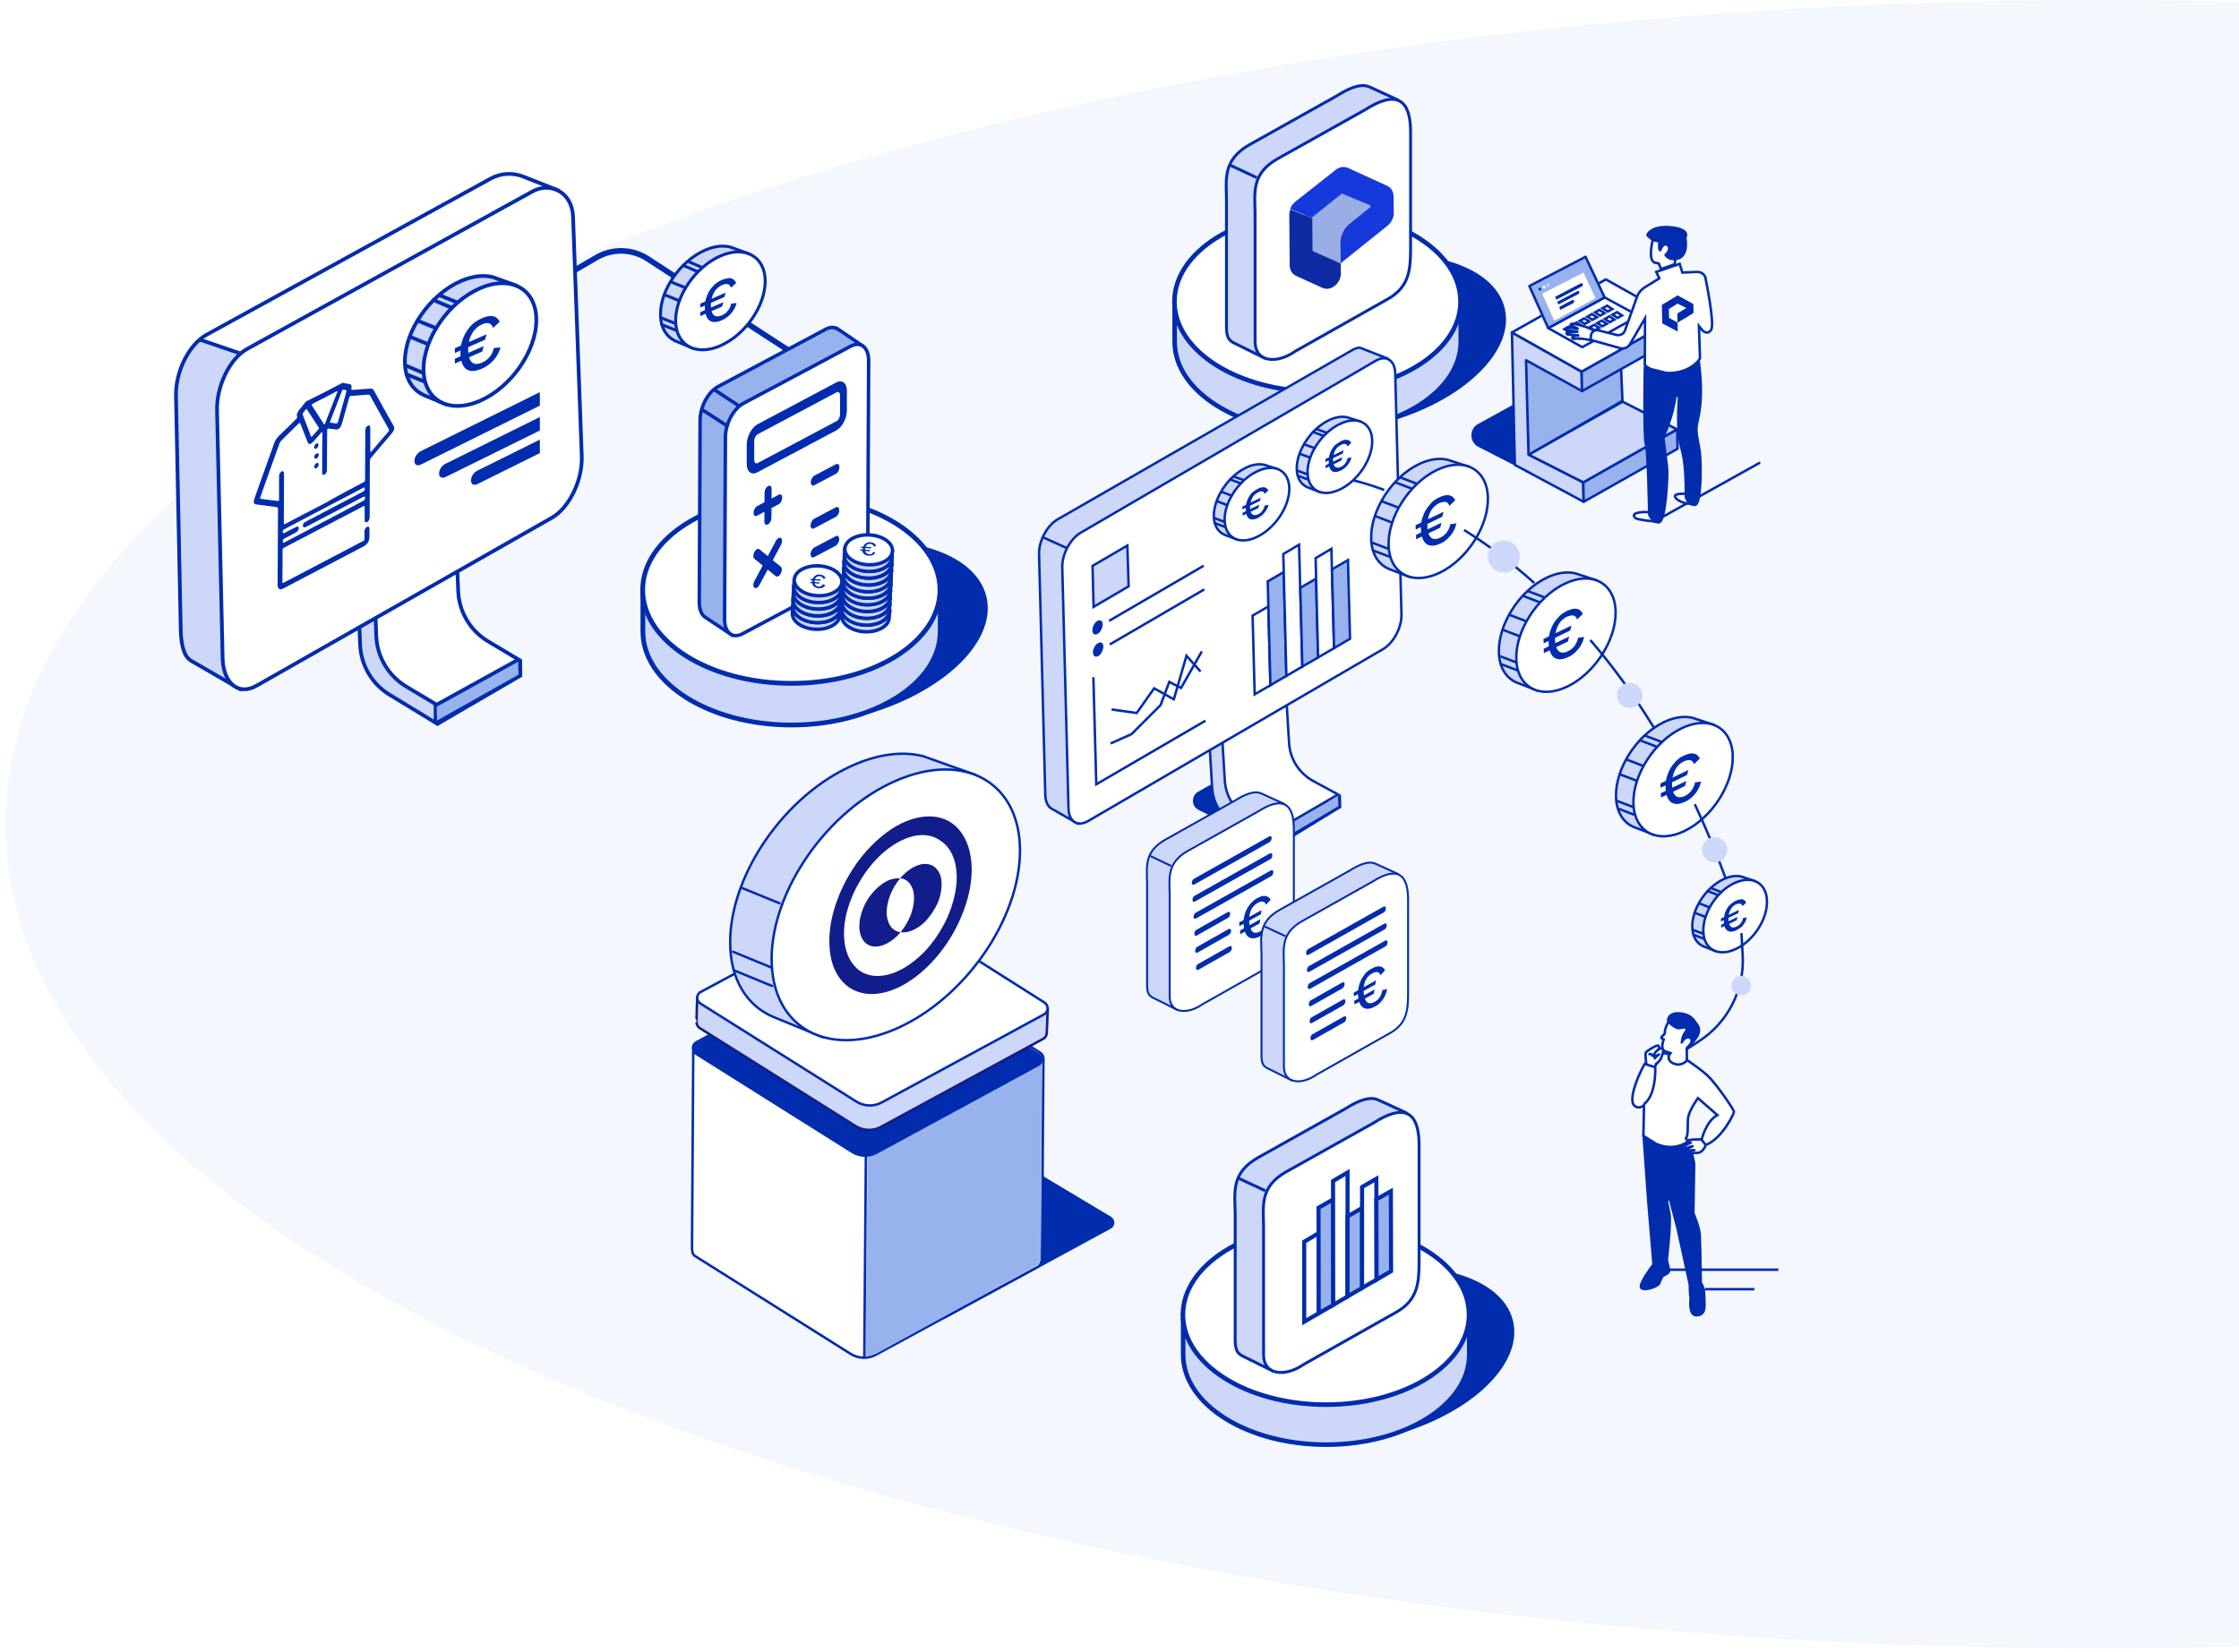 <?xml version="1.0" encoding="utf-8"?>
<!-- Generator: Adobe Illustrator 30.0.0, SVG Export Plug-In . SVG Version: 9.03 Build 0)  -->
<svg version="1.1" id="Calque_1" xmlns="http://www.w3.org/2000/svg" xmlns:xlink="http://www.w3.org/1999/xlink" x="0px" y="0px"
	 viewBox="0 0 1080 797.2" style="enable-background:new 0 0 1080 797.2;" xml:space="preserve">
<style type="text/css">
	.Ombre_x0020_portée{fill:none;}
	.Lueur_x0020_externe_x0020_5 pt{fill:none;}
	.Néon_x0020_bleu{fill:none;stroke:#8AACDA;stroke-width:7;stroke-linecap:round;stroke-linejoin:round;}
	.Ton_x0020_clair_x0020_chrome{fill:url(#SVGID_1_);stroke:#FFFFFF;stroke-width:0.363;stroke-miterlimit:1;}
	.Swing_GS{fill:#FFDD00;}
	.Alysse_GS{fill:#A6D0E4;}
	.st0{fill:none;}
	.st1{fill:#F5F7FE;}
	.st2{fill:#002CAD;}
	.st3{fill:#CDD7FA;stroke:#002CAD;stroke-width:2.201;stroke-miterlimit:10;}
	.st4{fill:#FFFFFF;stroke:#002CAD;stroke-width:2.201;stroke-miterlimit:10;}
	.st5{fill:#CDD7FA;stroke:#002CAD;stroke-width:1.403;stroke-miterlimit:10;}
	.st6{fill:#FFFFFF;stroke:#002CAD;stroke-width:1.403;stroke-miterlimit:10;}
	.st7{fill:none;stroke:#002CAD;stroke-width:1.403;stroke-miterlimit:10;}
	.st8{fill:#99AEE5;}
	.st9{fill:#1539DA;}
	.st10{fill:#0E2BA3;}
	.st11{fill:#FFFFFF;stroke:#002CAD;stroke-width:1.975;stroke-miterlimit:10;}
	.st12{fill:#97B2ED;stroke:#002CAD;stroke-width:1.975;stroke-miterlimit:10;}
	.st13{fill:#97B2ED;}
	.st14{fill:#CDD7FA;stroke:#002CAD;stroke-width:1.196;stroke-linecap:round;stroke-linejoin:round;stroke-miterlimit:10;}
	.st15{fill:#97B2ED;stroke:#002CAD;stroke-width:1.196;stroke-linecap:round;stroke-linejoin:round;stroke-miterlimit:10;}
	.st16{fill:#FFFFFF;stroke:#002CAD;stroke-width:1.196;stroke-linecap:round;stroke-linejoin:round;stroke-miterlimit:10;}
	.st17{fill:#FFFFFF;}
	.st18{fill:#CDD7FA;}
	.st19{fill:#FFFFFF;stroke:#002CAD;stroke-width:1.196;stroke-miterlimit:10;}
	.st20{fill:#002CAD;stroke:#002CAD;stroke-width:1.196;stroke-miterlimit:10;}
	.st21{fill:#CDD7FA;stroke:#002CAD;stroke-width:1.174;stroke-miterlimit:10;}
	.st22{fill:#FFFFFF;stroke:#002CAD;stroke-width:1.174;stroke-miterlimit:10;}
	.st23{fill:#CDD7FA;stroke:#002CAD;stroke-width:1.174;stroke-linecap:round;stroke-linejoin:round;stroke-miterlimit:10;}
	.st24{fill:none;stroke:#002CAD;stroke-width:1.174;stroke-miterlimit:10;}
	.st25{fill:#97B2ED;stroke:#002CAD;stroke-width:1.174;stroke-miterlimit:10;}
	.st26{fill:#FFFFFF;stroke:#002CAD;stroke-width:1.174;stroke-linecap:round;stroke-linejoin:round;stroke-miterlimit:10;}
	.st27{fill:#CDD7FA;stroke:#111D8A;stroke-width:1.196;stroke-miterlimit:10;}
	.st28{fill:none;stroke:#002CAD;stroke-width:1.196;stroke-miterlimit:10;}
	.st29{fill:#CDD7FA;stroke:#002CAD;stroke-width:1.167;stroke-linecap:round;stroke-linejoin:round;stroke-miterlimit:10;}
	.st30{fill:#FFFFFF;stroke:#002CAD;stroke-width:1.167;stroke-miterlimit:10;}
	.st31{fill:#111D8A;}
	.st32{fill:#002CAD;stroke:#002CAD;stroke-width:1.196;stroke-linecap:round;stroke-linejoin:round;stroke-miterlimit:10;}
	.st33{fill:#CDD7FA;stroke:#002CAD;stroke-width:0.936;stroke-miterlimit:10;}
	.st34{fill:#FFFFFF;stroke:#002CAD;stroke-width:0.936;stroke-miterlimit:10;}
	.st35{fill:none;stroke:#002CAD;stroke-width:0.936;stroke-miterlimit:10;}
	.st36{fill:none;stroke:#002CAD;stroke-width:2.716;stroke-miterlimit:10;}
	.st37{fill:#CDD7FA;stroke:#002CAD;stroke-width:2.289;stroke-miterlimit:10;}
	.st38{fill:#FFFFFF;stroke:#002CAD;stroke-width:2.289;stroke-miterlimit:10;}
	.st39{fill:#97B2ED;stroke:#002CAD;stroke-width:1.677;stroke-miterlimit:10;}
	.st40{fill:#FFFFFF;stroke:#002CAD;stroke-width:1.677;stroke-miterlimit:10;}
	.st41{fill:#CDD7FA;stroke:#002CAD;stroke-width:1.677;stroke-miterlimit:10;}
	.st42{fill:#CDD7FA;stroke:#002CAD;stroke-width:1.798;stroke-miterlimit:10;}
	.st43{fill:#FFFFFF;stroke:#002CAD;stroke-width:1.798;stroke-miterlimit:10;}
	.st44{fill:none;stroke:#002CAD;stroke-width:1.798;stroke-linecap:round;stroke-linejoin:round;stroke-miterlimit:10;}
	.st45{fill:#FFFFFF;stroke:#002CAD;stroke-width:1.798;stroke-linecap:round;stroke-linejoin:round;stroke-miterlimit:10;}
	.st46{fill:#CDD7FA;stroke:#002CAD;stroke-width:1.798;stroke-linecap:round;stroke-linejoin:round;stroke-miterlimit:10;}
	.st47{fill:#FFFFFF;stroke:#002CAD;stroke-width:1.809;stroke-miterlimit:10;}
	.st48{fill:#CDD7FA;stroke:#002CAD;stroke-width:1.433;stroke-linecap:round;stroke-linejoin:round;stroke-miterlimit:10;}
	.st49{fill:#FFFFFF;stroke:#002CAD;stroke-width:1.442;stroke-miterlimit:10;}
</style>
<linearGradient id="SVGID_1_" gradientUnits="userSpaceOnUse" x1="0" y1="0" x2="6.123234e-17" y2="-1">
	<stop  offset="0" style="stop-color:#656565"/>
	<stop  offset="0.618" style="stop-color:#1B1B1B"/>
	<stop  offset="0.629" style="stop-color:#545454"/>
	<stop  offset="0.983" style="stop-color:#3E3E3E"/>
</linearGradient>
<g>
	<rect x="1002.6" y="50.3" class="st0" width="10.6" height="0"/>
	<g>
		<path class="st1" d="M1080,794.4c-22.3,0.6-44.8,0.9-67.4,0.9C454.8,795.3,2.6,617.2,2.6,397.6S454.8,0,1012.6,0
			c22.6,0,45.1,0.3,67.4,0.9"/>
	</g>
	<g>
		<g>
			<g>
				<g>
					<g>
						<g>
							<g>
								<g>
									<g>
										
											<ellipse transform="matrix(0.973 -0.229 0.229 0.973 -20.526 154.485)" class="st2" cx="654.8" cy="165.6" rx="73.3" ry="40.5"/>
										<g>
											<g>
												<path class="st3" d="M692.8,140.8c-10.3-9.7-26.7-16.6-45.7-18.7l-0.4-0.2l-0.3,0.1c-3.5-0.4-7.2-0.5-10.9-0.5
													c-25.2,0-47.2,8.5-59.2,21.2l-9.7,2.9v19.3c0,24,30.9,43.4,69,43.4c38.1,0,69-19.4,69-43.4v-19.3L692.8,140.8z"/>
												<ellipse class="st4" cx="635.5" cy="145.5" rx="69" ry="43.4"/>
											</g>
										</g>
									</g>
								</g>
							</g>
							<g>
								<g>
									<g>
										<path class="st5" d="M602.9,69.7l42-23.5c5.2-3.3,9.1-4.8,12.2-4.9c1.4-0.1,2.8,0.3,4.1,0.9l12.6,5.8
											c0.9,0.4,1.4,1.3,1.4,2.3l0,10.5L666.6,83l0,30.9c0,10.1-0.9,17.8-10.5,23.4l-33.4,18.8l-12.9,16.6l-13.1-6.5l-1.8-0.9
											l-0.5-0.3c-0.8-0.5-1.5-1.2-1.9-2c-0.6-1.3-0.9-2.9-0.9-4.9l0-61.3C591.6,86.8,589.4,77.3,602.9,69.7z"/>
										<path class="st6" d="M624.9,169.4l45-25.4c9.5-5.6,10.5-13.4,10.5-23.4l0-56.9c0-10.7-3-22.8-21.8-10.8l-42,23.5
											c-13.5,7.5-11.2,17-11.2,27.1l0,61.3C605.4,174.8,615.9,175.8,624.9,169.4z"/>
										<line class="st7" x1="606.2" y1="85.7" x2="593.6" y2="79.8"/>
									</g>
								</g>
							</g>
						</g>
					</g>
				</g>
			</g>
		</g>
		<g>
			<g>
				<polygon class="st8" points="628.8,101.1 629.9,125.5 646.5,127.4 669.1,100.5 660.4,90.2 644.9,86.6 				"/>
				<g>
					<path class="st0" d="M651,108l9.9-7.8c0.4-0.3,0.4-1,0-1.1l-13.2-5.5c-0.2-0.1-0.4,0-0.6,0.1l-13.8,11
						c-0.2,0.1-0.3,0.4-0.3,0.6l13.8,21.8l-0.1-10C646.6,113.7,648.3,110.2,651,108z"/>
					<path class="st9" d="M669.2,89.7l-19-8.7c-1.9-0.8-4.1-0.5-6,1l-19.5,15.4c-1.1,0.9-1.9,2.1-2.4,3.4l10.6,4.4
						c0-0.2,0.1-0.5,0.3-0.6l13.8-11c0.2-0.1,0.4-0.2,0.6-0.1l13.2,5.5c0.4,0.2,0.4,0.8,0,1.1L651,108c-2.7,2.2-4.4,5.6-4.4,9
						l0.1,10l22.7-18.2c1.8-1.5,2.9-3.8,2.9-6l-0.1-8C672.2,92.5,671.1,90.6,669.2,89.7z"/>
					<path class="st10" d="M622.1,128c0,2.3,1.2,4.3,3.1,5.1l12.7,5.8c4,1.8,8.9-2.1,8.9-7.1l-0.1-4.3c0-0.2-0.1-0.4-0.3-0.5
						l-13-5.8c-0.2-0.1-0.3-0.3-0.3-0.5l-0.1-15.3l-10.6-4.4c-0.3,0.9-0.5,1.8-0.5,2.7L622.1,128z"/>
				</g>
			</g>
		</g>
	</g>
	<g>
		<g>
			<g>
				<g>
					<g>
						<g>
							<g>
								<g>
									<g>
										<g>
											<g>
												
													<ellipse transform="matrix(0.973 -0.229 0.229 0.973 -132.436 168.435)" class="st2" cx="658.9" cy="654.3" rx="73.3" ry="40.5"/>
												<g>
													<g>
														<path class="st3" d="M696.9,629.5c-10.3-9.7-26.7-16.6-45.7-18.7l-0.4-0.2l-0.3,0.1c-3.5-0.4-7.2-0.5-10.9-0.5
															c-25.2,0-47.2,8.5-59.2,21.2l-9.7,2.9v19.3c0,24,30.9,43.4,69,43.4c38.1,0,69-19.4,69-43.4v-19.3L696.9,629.5z"/>
														<ellipse class="st4" cx="639.6" cy="634.3" rx="69" ry="43.4"/>
													</g>
												</g>
											</g>
										</g>
									</g>
									<g>
										<g>
											<g>
												<path class="st5" d="M607,558.4l42-23.5c5.2-3.3,9.1-4.8,12.2-4.9c1.4-0.1,2.8,0.3,4.1,0.9l12.6,5.8
													c0.9,0.4,1.4,1.3,1.4,2.3l0,10.5l-8.6,22.3l0,30.9c0,10.1-0.9,17.8-10.5,23.4l-33.4,18.8L614,661.5l-13.1-6.5l-1.8-0.9
													l-0.5-0.3c-0.8-0.5-1.5-1.2-1.9-2c-0.6-1.3-0.9-2.9-0.9-4.9l0-61.3C595.7,575.5,593.5,566,607,558.4z"/>
												<path class="st6" d="M629,658.2l45-25.4c9.5-5.6,10.5-13.4,10.5-23.4l0-56.9c0-10.7-3-22.8-21.8-10.8l-42,23.5
													c-13.5,7.5-11.2,17-11.2,27.1l0,61.3C609.5,663.6,620,664.5,629,658.2z"/>
												<line class="st7" x1="610.3" y1="574.5" x2="597.7" y2="568.6"/>
											</g>
										</g>
									</g>
								</g>
							</g>
						</g>
					</g>
				</g>
			</g>
			<g>
				<polygon class="st11" points="636.1,633.6 629.1,637.7 629.1,599.1 636,595 				"/>
				<polygon class="st12" points="643.1,629.6 636.1,633.6 636,582.7 643,578.7 				"/>
				<polygon class="st11" points="650,625.5 643.1,629.6 643,569.8 650,565.7 				"/>
				<polygon class="st12" points="657,621.4 650,625.5 650,586.9 657,582.8 				"/>
				<polygon class="st11" points="664,617.4 657,621.4 657,572.7 663.9,568.7 				"/>
				<polygon class="st12" points="671,613.3 664,617.4 663.9,578.7 670.9,574.7 				"/>
			</g>
		</g>
	</g>
	<g>
		<g>
			<path class="st2" d="M741.4,230.1l-28.3-14.5c-4.4-2.3-4.5-8.6-0.2-11l25.2-13.9l24.2,14.2L741.4,230.1z"/>
			<g>
				<polygon class="st13" points="735.2,167.8 737.3,219.4 782.6,193.4 781.2,157.8 				"/>
				<polygon class="st14" points="763.7,232.8 809,207.2 782.7,193.8 737.3,219.4 				"/>
				<polygon class="st15" points="737.3,219.4 782.6,193.4 781.5,167.4 762.9,179.3 734.8,163.8 				"/>
				<polygon class="st14" points="737.3,219.4 763.7,232.8 763.9,242.1 730.7,224.3 729.3,160.4 762.9,179.3 763.1,188.7 
					736.1,173.8 				"/>
				<polygon class="st15" points="763.9,242.1 809.2,216.5 809,207.2 763.7,232.8 				"/>
				<polygon class="st15" points="762.9,179.3 763.1,188.7 808.5,163.1 808.3,153.7 				"/>
				<polygon class="st16" points="729.3,160.4 762.9,179.3 808.3,153.7 774.6,134.8 				"/>
			</g>
			<polygon class="st16" points="746.8,158.3 763.2,167.5 790.4,152.4 774,143.5 			"/>
			<polygon class="st15" points="746.8,158.3 737.7,138 764.8,123.9 774,143.5 			"/>
			<polygon class="st17" points="749.7,154.7 743.9,141.7 763.8,131.5 769.6,143.9 			"/>
			<g>
				<path class="st2" d="M758.3,144.8l-6.2,3.3l0.5,1.4l6.2-3.2c0.4-0.2,0.6-0.7,0.5-1.1v0C759.1,144.7,758.7,144.6,758.3,144.8z"/>
				<path class="st2" d="M760.8,140.5l-9.7,5.1l0.6,1.3l9.6-5c0.4-0.2,0.6-0.7,0.5-1.1l0,0C761.6,140.4,761.2,140.3,760.8,140.5z"/>
				<path class="st2" d="M762.5,136.7l-12.4,6.5l0.6,1.4l12.3-6.4c0.4-0.2,0.6-0.7,0.5-1.1l0,0C763.3,136.7,762.9,136.5,762.5,136.7
					z"/>
			</g>
			<circle class="st2" cx="742.8" cy="139.5" r="0.7"/>
			<circle class="st17" cx="744.8" cy="138.5" r="0.7"/>
			<circle class="st18" cx="746.7" cy="137.5" r="0.7"/>
			<g>
				<g>
					<polygon class="st19" points="759.2,159.2 757.1,160.4 754.6,158.8 756.8,157.6 					"/>
					<polygon class="st19" points="762.9,157.1 760.7,158.3 758.3,156.8 760.5,155.6 					"/>
					<polygon class="st19" points="766.6,155.1 764.4,156.3 762,154.8 764.2,153.6 					"/>
					<polygon class="st19" points="770.3,153.1 768.1,154.3 765.7,152.8 767.9,151.5 					"/>
					<polygon class="st19" points="774,151.1 771.8,152.3 769.4,150.7 771.5,149.5 					"/>
					<polygon class="st19" points="777.7,149.1 775.5,150.3 773,148.7 775.2,147.5 					"/>
				</g>
				<g>
					<polygon class="st19" points="764,162.3 761.8,163.5 759.4,161.9 761.6,160.7 					"/>
					<polygon class="st19" points="767.7,160.3 765.5,161.5 763.1,159.9 765.3,158.7 					"/>
					<polygon class="st19" points="771.4,158.2 769.2,159.4 766.8,157.9 769,156.7 					"/>
					<polygon class="st19" points="775.1,156.2 772.9,157.4 770.4,155.9 772.6,154.7 					"/>
					<polygon class="st19" points="778.7,154.2 776.5,155.4 774.1,153.9 776.3,152.6 					"/>
					<polygon class="st19" points="782.4,152.2 780.2,153.4 777.8,151.8 780,150.6 					"/>
				</g>
			</g>
			<g>
				<path class="st16" d="M768.1,164.2c0,0-4.3-0.7-5.9-0.9c-1.6-0.2-3.7,0.6-3.8-0.2s1.7-1.3,2.9-1.3c0,0-3.1-0.2-5.1-0.4
					c0,0-1.2-0.7-0.2-1c0.7-0.2,4.9-0.3,4.9-0.3s-5.7-0.9-5.5-1.6c0.3-1.1,3.1-0.3,4.7,0.1c1.6,0.4,0.6-0.3,0.6-0.3
					s-3.4-1.3-3.1-1.7c0.4-0.6,1.3-0.7,7.3,1.1l4.4,1.9L768.1,164.2z"/>
				<path class="st19" d="M798,251.6c0,0-8-0.8-9.1-1.6c0,0-2.1-1.7,0.7-2.5c2.7-0.8,6.6-0.3,6.6-0.3L798,251.6z"/>
				<path class="st19" d="M813.7,238.3c0,0-5.2-0.4-5.7,0.8s2.4,3.6,7.2,4L813.7,238.3z"/>
				<path class="st19" d="M797.4,115c0,0-2.8,10.3,0.7,11.7l2,0.4l1.1,2.7l6.6-2.3l0.4-3.5l1.1-10.9L797.4,115z"/>
				<path class="st19" d="M800.4,134.3l-1.5-3.1l11.3-3.9l1.3,4.2l7.1-0.3c2.2-0.1,4.1,1.5,4.2,3.7c0,0,4.4,21.3,2.6,24.2
					c-1.8,2.9-4.3,0.2-4.3,0.2l-1.6-2l0.5,15.6c0,0-2.9,5.7-12.3,6.9c-9.4,1.2-14.3-3.6-14.3-3.6l0.1-22.6l-7.3,12.5
					c-0.9,1.6-2.8,2.3-4.6,1.9l-14.3-4l0.1-2c0.1-1.8,1.8-3.1,3.6-2.6l8.8,2.2c1.7,0.4,3.4-0.5,4-2.1l5.8-16.2
					c0.7-2,2.1-3.6,3.8-4.7L800.4,134.3z"/>
				<path class="st20" d="M793.4,177.5c0,0-0.6,33.3,0.5,36.7s1.6,34,1.6,34s1.5,4,4.7,3.8c3.2-0.2,4.4-22.4,3.9-26.7
					c-0.5-4.3-1.8-14.3-1.8-14.3s4.8-10.4,5.9-20.2l1.7,0.3c0,0-1,13.8,0.2,20.7c1.2,6.9,3.2,8.5,3.1,28.1c0,0,1.1,3.7,4.3,3.7
					s3-19,2.5-24.5c-0.6-5.5-1.9-8.9-1.7-12.8c0.2-3.9,3.8-10.8,1.2-31.3c0,0-10.5,6.9-14.2,5.5
					C801.7,179.1,793.4,177.5,793.4,177.5z"/>
				<path class="st2" d="M801.3,121.2c0,0,1.2-3.8,2.8-2.4c1.6,1.4-1.4,4.1-1.4,4.1s1.1,3.2,5.7,2.6c4.6-0.5,6.1-5.1,5.1-10.8
					c0,0,2.9-4.5-7.2-5.6s-12.6,3.9-12.2,4.6c0.4,0.7,3.3,3.4,5.7,3.2C799.9,116.9,799,122,801.3,121.2z"/>
			</g>
			<line class="st14" x1="798" y1="251.6" x2="848.6" y2="223.4"/>
		</g>
		<g>
			<polygon class="st17" points="809.3,160 816.7,155.4 808.2,150.8 801.8,156 			"/>
			<g>
				<g>
					<g>
						<polygon class="st17" points="804.4,148.5 804.3,153.9 809.2,155.6 815.2,151.9 815.1,147 810.2,144.2 						"/>
						<polygon class="st2" points="809.3,160 801.8,156 801.6,147.2 809.2,142.6 816.7,146.7 816.8,151 809.2,155.6 809.1,151.3 
							813.6,148.6 809.2,146.4 805,149 805.1,153.4 809.2,155.6 						"/>
					</g>
					<polygon class="st2" points="805,149 801.6,147.2 809.2,142.6 816.7,146.7 816.8,151 809.2,155.6 809.1,151.3 813.6,148.6 
						809.2,146.4 					"/>
				</g>
			</g>
		</g>
	</g>
	<g>
		<g>
			<g>
				<g>
					<g>
						<path class="st2" d="M615.1,409l-36.9-18.2c-3.6-1.8-3.7-6.7-0.3-8.8l28.9-16.4l35.5,22.2L615.1,409z"/>
						<g>
							<path class="st21" d="M614.1,401.4l0.1,6.8l-17.7-9.7c-6.9-3.7-11.3-10.6-11.8-18.3l-1.8-29.6l10.2-5.8L614.1,401.4z"/>
							<polygon class="st13" points="646.8,383.3 646.9,389 614.8,409.3 614.4,401.4 							"/>
							<path class="st22" d="M645.4,383.3l-11.8-6.4c-6.9-3.7-11.3-10.6-11.8-18.3L620,329l-31,18.1l1.8,29.6
								c0.5,7.7,4.9,14.6,11.8,18.3l11.8,6.4L645.4,383.3z"/>
						</g>
						<polygon class="st2" points="614.8,409.4 614.6,407.3 645.6,388.9 645.3,384 646.8,383.3 647,389.7 						"/>
					</g>
				</g>
				<g>
					<path class="st23" d="M669.4,173l-12.5-4.9c-0.6-0.3-1.2-0.4-1.8-0.3c-0.9,0.2-1.8,0.5-2.8,1.1l-142.2,81.7
						c-5.1,3-9.1,10.5-8.9,16.8l3,116.2c0.1,3,1.1,5.1,2.6,6.3l13.3,7.6l14.6-20l121.3-70.7c5.1-3,9.1-10.5,8.9-16.8l-2.4-93.4
						L669.4,173z"/>
					<g>
						<path class="st22" d="M667.1,313.2l-142.2,82.9c-5.1,3-9.4,0.3-9.5-6.1l-3-116.2c-0.2-6.3,3.8-13.8,8.9-16.8l142.2-82.9
							c5.1-3,9.4-0.3,9.5,6.1l3,116.2C676.2,302.7,672.2,310.2,667.1,313.2z"/>
						<polyline class="st22" points="527.4,326.7 528.8,378.4 581.5,347.7 						"/>
						<g>
							<polyline class="st24" points="535.7,358.7 545.8,354.2 559.8,340.2 564,329 569.7,331.9 579.7,314.3 							"/>
							<polyline class="st24" points="536.2,342.3 548.3,344 556.7,332.1 566.2,337.4 572.3,316.4 579.1,324 							"/>
						</g>
						<g>
							<polygon class="st22" points="612.8,330.6 605.2,335 604.2,297 611.8,292.6 							"/>
							<polygon class="st25" points="620.5,326.1 612.8,330.6 611.5,280.5 619.2,276 							"/>
							<polygon class="st22" points="628.2,321.6 620.5,326.1 619,267.3 626.6,262.8 							"/>
							<polygon class="st25" points="635.8,317.2 628.2,321.6 627.2,283.6 634.8,279.2 							"/>
							<polygon class="st22" points="643.5,312.7 635.8,317.2 634.6,269.3 642.2,264.8 							"/>
							<polygon class="st25" points="651.2,308.2 643.5,312.7 642.5,274.7 650.2,270.2 							"/>
						</g>
						<polygon class="st21" points="544.4,282.9 527.5,292.8 527,273 543.8,263.2 						"/>
						<path class="st2" d="M531.9,301.2c0,1.7-1,3.8-2.4,4.6c-1.4,0.8-2.5,0.1-2.6-1.6c0-1.7,1-3.8,2.4-4.6S531.9,299.5,531.9,301.2
							z"/>
						<path class="st2" d="M532.2,311.9c0,1.7-1,3.8-2.4,4.6c-1.4,0.8-2.5,0.1-2.6-1.6s1-3.8,2.4-4.6S532.2,310.2,532.2,311.9z"/>
						<line class="st26" x1="535.4" y1="299.3" x2="580.2" y2="273.2"/>
						<line class="st26" x1="535.7" y1="310.7" x2="580.5" y2="284.6"/>
					</g>
					<line class="st23" x1="503" y1="259.2" x2="514.3" y2="264.3"/>
					<g>
						<path class="st23" d="M616.3,226.3l-6.6-2.1c-2.5-0.5-5.6-0.1-8.8,1.5c-8.5,4.1-15.4,14.5-15.4,23.2c0,4.7,2.1,7.9,5.4,9.2
							l6.3,2.4l3.1-3.1c0.2-0.1,0.5-0.2,0.7-0.3c8.5-4.1,15.4-14.5,15.4-23.2c0-1.6-0.3-3.1-0.7-4.3L616.3,226.3z"/>
						<g>
							<path class="st22" d="M621.9,235.7c0.1,8.7-6.9,19.2-15.5,23.3c-8.6,4.2-15.6,0.5-15.7-8.2c-0.1-8.7,6.9-19.2,15.5-23.3
								C614.8,223.3,621.8,226.9,621.9,235.7z"/>
							<g>
								<path class="st2" d="M599.3,245.8l0-1.4l8.8-4.3l-0.4,1.6L599.3,245.8z M599.4,248.8l0-1.4l8-3.9l-0.4,1.6L599.4,248.8z
									 M606.7,235.8c0.9-0.4,1.6-0.7,2.3-0.7c0.7-0.1,1.2,0,1.7,0.3c0.5,0.3,0.8,0.7,1.1,1.2l-1.8,1.7c-0.2-0.7-0.6-1.1-1.1-1.2
									c-0.5-0.1-1.2,0-2,0.4c-0.8,0.4-1.5,0.9-2.1,1.6c-0.6,0.7-1,1.5-1.3,2.5c-0.3,0.9-0.5,2-0.5,3.1c0,1.7,0.3,2.8,1,3.4
									c0.7,0.6,1.6,0.6,2.9,0c0.8-0.4,1.5-0.9,2-1.7c0.6-0.7,0.9-1.6,1.1-2.5l1.9-0.3c-0.2,0.9-0.6,1.8-1.1,2.6
									c-0.5,0.8-1.1,1.5-1.7,2.1s-1.5,1.1-2.3,1.6c-1.2,0.6-2.3,0.8-3.2,0.7c-0.9-0.1-1.6-0.6-2-1.5c-0.5-0.8-0.7-2-0.7-3.5
									c0-1.5,0.2-2.9,0.7-4.2c0.5-1.3,1.2-2.4,2-3.4C604.5,237.2,605.6,236.4,606.7,235.8z"/>
							</g>
						</g>
						<line class="st23" x1="586" y1="252.4" x2="590.8" y2="254.2"/>
						<line class="st23" x1="585.9" y1="250" x2="590.7" y2="251.8"/>
						<line class="st23" x1="586.9" y1="241.8" x2="591.7" y2="243.6"/>
						<line class="st23" x1="593.3" y1="231.3" x2="598.2" y2="233.1"/>
						<line class="st23" x1="595" y1="229.9" x2="599.9" y2="231.6"/>
						<line class="st23" x1="589.2" y1="237.3" x2="594.1" y2="239.1"/>
					</g>
					<g>
						<path class="st23" d="M656.3,203.4l-6.6-2.1c-2.5-0.5-5.6-0.1-8.8,1.5c-8.5,4.1-15.4,14.5-15.4,23.2c0,4.7,2.1,7.9,5.4,9.2
							l6.3,2.4l3.1-3.1c0.2-0.1,0.5-0.2,0.7-0.3c8.5-4.1,15.4-14.5,15.4-23.2c0-1.6-0.3-3.1-0.7-4.3L656.3,203.4z"/>
						<g>
							<path class="st22" d="M661.9,212.8c0.1,8.7-6.9,19.2-15.5,23.3c-8.6,4.2-15.6,0.5-15.7-8.2c-0.1-8.7,6.9-19.2,15.5-23.3
								C654.8,200.4,661.8,204,661.9,212.8z"/>
							<g>
								<path class="st2" d="M639.3,222.9l0-1.4l8.8-4.3l-0.4,1.6L639.3,222.9z M639.4,225.9l0-1.4l8-3.9l-0.4,1.6L639.4,225.9z
									 M646.7,212.9c0.9-0.4,1.6-0.7,2.3-0.7c0.7-0.1,1.2,0,1.7,0.3c0.5,0.3,0.8,0.7,1.1,1.2l-1.8,1.7c-0.2-0.7-0.6-1.1-1.1-1.2
									c-0.5-0.1-1.2,0-2,0.4c-0.8,0.4-1.5,0.9-2.1,1.6c-0.6,0.7-1,1.5-1.3,2.5c-0.3,0.9-0.5,2-0.5,3.1c0,1.7,0.3,2.8,1,3.4
									c0.7,0.6,1.6,0.6,2.9,0c0.8-0.4,1.5-0.9,2-1.7c0.6-0.7,0.9-1.6,1.1-2.5l1.9-0.3c-0.2,0.9-0.6,1.8-1.1,2.6
									c-0.5,0.8-1.1,1.5-1.7,2.1s-1.5,1.1-2.3,1.6c-1.2,0.6-2.3,0.8-3.2,0.7c-0.9-0.1-1.6-0.6-2-1.5c-0.5-0.8-0.7-2-0.7-3.5
									c0-1.5,0.2-2.9,0.7-4.2c0.5-1.3,1.2-2.4,2-3.4C644.5,214.3,645.6,213.5,646.7,212.9z"/>
							</g>
						</g>
						<line class="st23" x1="626" y1="229.5" x2="630.8" y2="231.3"/>
						<line class="st23" x1="625.9" y1="227.1" x2="630.7" y2="228.9"/>
						<line class="st23" x1="626.9" y1="218.9" x2="631.7" y2="220.7"/>
						<line class="st23" x1="633.3" y1="208.4" x2="638.2" y2="210.2"/>
						<line class="st23" x1="635" y1="207" x2="639.9" y2="208.8"/>
						<line class="st23" x1="629.2" y1="214.4" x2="634.1" y2="216.2"/>
					</g>
				</g>
			</g>
			<g>
				<path class="st23" d="M846.5,425.1l-6.6-2.2c-2.5-0.6-5.5-0.2-8.8,1.4c-8.4,4.1-15.1,14.4-14.8,23.1c0.1,4.7,2.3,8,5.6,9.3
					l6.3,2.4l3.1-3.1c0.2-0.1,0.5-0.2,0.7-0.3c8.4-4.1,15.1-14.4,14.8-23.1c0-1.6-0.3-3.1-0.8-4.4L846.5,425.1z"/>
				<g>
					<path class="st22" d="M852.3,434.6c0.3,8.8-6.4,19.2-14.9,23.2c-8.5,4.1-15.6,0.3-15.8-8.5s6.4-19.2,14.9-23.2
						C845,422.1,852.1,425.9,852.3,434.6z"/>
					<g>
						<path class="st2" d="M830.1,444.6l0-1.4l8.7-4.2l-0.4,1.6L830.1,444.6z M830.2,447.6l0-1.4l7.9-3.8l-0.4,1.6L830.2,447.6z
							 M837.2,434.6c0.9-0.4,1.6-0.6,2.3-0.7c0.7-0.1,1.2,0,1.7,0.3c0.5,0.3,0.8,0.7,1.1,1.3l-1.8,1.7c-0.2-0.7-0.6-1.1-1.1-1.2
							c-0.5-0.1-1.2,0-2,0.3c-0.8,0.4-1.5,0.9-2,1.6c-0.6,0.7-1,1.5-1.3,2.5c-0.3,0.9-0.4,2-0.4,3.1c0.1,1.7,0.4,2.8,1.1,3.5
							c0.7,0.6,1.6,0.7,2.9,0c0.8-0.4,1.5-0.9,2-1.6c0.5-0.7,0.9-1.5,1.1-2.5l1.8-0.3c-0.2,0.9-0.5,1.8-1,2.6s-1,1.5-1.7,2.1
							c-0.7,0.6-1.4,1.1-2.3,1.5c-1.2,0.6-2.3,0.8-3.2,0.7c-0.9-0.2-1.6-0.6-2.1-1.5c-0.5-0.8-0.8-2-0.8-3.5c0-1.5,0.2-2.9,0.6-4.2
							c0.5-1.3,1.1-2.4,2-3.4C835,436,836,435.2,837.2,434.6z"/>
					</g>
				</g>
				<line class="st23" x1="816.9" y1="451" x2="821.8" y2="452.9"/>
				<line class="st23" x1="816.7" y1="448.7" x2="821.6" y2="450.5"/>
				<line class="st23" x1="817.5" y1="440.4" x2="822.4" y2="442.3"/>
				<line class="st23" x1="823.7" y1="429.9" x2="828.6" y2="431.8"/>
				<line class="st23" x1="825.4" y1="428.5" x2="830.2" y2="430.4"/>
				<line class="st23" x1="819.8" y1="435.9" x2="824.6" y2="437.8"/>
			</g>
			<g>
				<path class="st23" d="M708.6,225.2l-10.4-3.4c-3.9-0.9-8.7-0.3-13.7,2.1c-13.2,6.3-23.5,22.5-23.1,36.1
					c0.2,7.4,3.6,12.5,8.8,14.6l9.9,3.8l4.8-4.8c0.4-0.2,0.7-0.3,1.1-0.5c13.2-6.3,23.5-22.5,23.1-36.1c-0.1-2.5-0.5-4.8-1.3-6.8
					L708.6,225.2z"/>
				<g>
					<path class="st22" d="M717.7,240c0.4,13.7-10,29.9-23.2,36.3c-13.2,6.4-24.3,0.5-24.7-13.2c-0.4-13.7,10-29.9,23.2-36.3
						S717.3,226.3,717.7,240z"/>
					<g>
						<path class="st2" d="M682.9,255.5l-0.1-2.1l13.5-6.5l-0.6,2.4L682.9,255.5z M683.1,260.2l-0.1-2.1l12.3-5.9l-0.6,2.4
							L683.1,260.2z M694.1,240c1.3-0.6,2.5-1,3.5-1.1c1-0.1,1.9,0.1,2.6,0.5c0.7,0.4,1.3,1.1,1.7,2l-2.8,2.7
							c-0.3-1.1-0.9-1.7-1.7-1.9c-0.8-0.2-1.8,0-3.1,0.5c-1.2,0.6-2.3,1.4-3.2,2.5c-0.9,1.1-1.5,2.4-2,3.9c-0.4,1.5-0.6,3.1-0.6,4.8
							c0.1,2.6,0.6,4.4,1.7,5.4c1,1,2.6,1,4.6,0.1c1.2-0.6,2.3-1.5,3.1-2.6c0.8-1.1,1.4-2.4,1.7-3.9l2.9-0.4c-0.3,1.4-0.8,2.8-1.5,4
							s-1.6,2.3-2.6,3.3c-1.1,1-2.2,1.8-3.5,2.4c-1.9,0.9-3.6,1.3-5,1c-1.4-0.2-2.5-1-3.2-2.3c-0.8-1.3-1.2-3.1-1.3-5.4
							c-0.1-2.3,0.2-4.5,1-6.5c0.7-2,1.7-3.8,3.1-5.3C690.7,242,692.3,240.8,694.1,240z"/>
					</g>
				</g>
				<line class="st23" x1="662.4" y1="265.6" x2="670" y2="268.5"/>
				<line class="st23" x1="662.1" y1="261.9" x2="669.7" y2="264.8"/>
				<line class="st23" x1="663.4" y1="249" x2="670.9" y2="251.9"/>
				<line class="st23" x1="673" y1="232.7" x2="680.6" y2="235.6"/>
				<line class="st23" x1="675.6" y1="230.4" x2="683.2" y2="233.3"/>
				<line class="st23" x1="666.9" y1="242" x2="674.5" y2="244.9"/>
			</g>
			<g>
				<path class="st23" d="M770.2,280l-10.4-3.4c-3.9-0.9-8.7-0.3-13.7,2.1c-13.2,6.3-23.5,22.5-23.1,36.1c0.2,7.4,3.6,12.5,8.8,14.6
					l9.9,3.8l4.8-4.8c0.4-0.2,0.7-0.3,1.1-0.5c13.2-6.3,23.5-22.5,23.1-36.1c-0.1-2.5-0.5-4.8-1.3-6.8L770.2,280z"/>
				<g>
					<path class="st22" d="M779.3,294.9c0.4,13.7-10,29.9-23.2,36.3c-13.2,6.4-24.3,0.5-24.7-13.2s10-29.9,23.2-36.3
						S778.9,281.2,779.3,294.9z"/>
					<g>
						<path class="st2" d="M744.6,310.4l-0.1-2.1l13.5-6.5l-0.6,2.4L744.6,310.4z M744.7,315.1l-0.1-2.1l12.3-5.9l-0.6,2.4
							L744.7,315.1z M755.7,294.8c1.3-0.6,2.5-1,3.5-1.1c1-0.1,1.9,0.1,2.6,0.5c0.7,0.4,1.3,1.1,1.7,2l-2.8,2.7
							c-0.3-1.1-0.9-1.7-1.7-1.9c-0.8-0.2-1.8,0-3.1,0.5c-1.2,0.6-2.3,1.4-3.2,2.5c-0.9,1.1-1.5,2.4-2,3.9s-0.6,3.1-0.6,4.8
							c0.1,2.6,0.6,4.4,1.7,5.4c1,1,2.6,1,4.6,0.1c1.2-0.6,2.3-1.5,3.1-2.6c0.8-1.1,1.4-2.4,1.7-3.9l2.9-0.4c-0.3,1.4-0.8,2.8-1.5,4
							s-1.6,2.3-2.6,3.3c-1.1,1-2.2,1.8-3.5,2.4c-1.9,0.9-3.6,1.3-5,1c-1.4-0.2-2.5-1-3.2-2.3c-0.8-1.3-1.2-3.1-1.3-5.4
							c-0.1-2.3,0.2-4.5,1-6.5c0.7-2,1.7-3.8,3.1-5.3C752.3,296.9,753.9,295.7,755.7,294.8z"/>
					</g>
				</g>
				<line class="st23" x1="724" y1="320.4" x2="731.6" y2="323.3"/>
				<line class="st23" x1="723.8" y1="316.7" x2="731.4" y2="319.6"/>
				<line class="st23" x1="725" y1="303.9" x2="732.6" y2="306.8"/>
				<line class="st23" x1="734.7" y1="287.5" x2="742.2" y2="290.4"/>
				<line class="st23" x1="737.3" y1="285.3" x2="744.9" y2="288.2"/>
				<line class="st23" x1="728.5" y1="296.8" x2="736.1" y2="299.7"/>
			</g>
			<g>
				<path class="st23" d="M826.7,349.7l-10.4-3.4c-3.9-0.9-8.7-0.3-13.7,2.1c-13.2,6.3-23.5,22.5-23.1,36.1
					c0.2,7.4,3.6,12.5,8.8,14.6l9.9,3.8l4.8-4.8c0.4-0.2,0.7-0.3,1.1-0.5c13.2-6.3,23.5-22.5,23.1-36.1c-0.1-2.5-0.5-4.8-1.3-6.8
					L826.7,349.7z"/>
				<g>
					<path class="st22" d="M835.8,364.6c0.4,13.7-10,29.9-23.2,36.3s-24.3,0.5-24.7-13.2s10-29.9,23.2-36.3
						C824.3,345,835.4,350.9,835.8,364.6z"/>
					<g>
						<path class="st2" d="M801,380.1l-0.1-2.1l13.5-6.5l-0.6,2.4L801,380.1z M801.2,384.8l-0.1-2.1l12.3-5.9l-0.6,2.4L801.2,384.8z
							 M812.1,364.6c1.3-0.6,2.5-1,3.5-1.1c1-0.1,1.9,0.1,2.6,0.5c0.7,0.4,1.3,1.1,1.7,2l-2.8,2.7c-0.3-1.1-0.9-1.7-1.7-1.9
							c-0.8-0.2-1.8,0-3.1,0.5c-1.2,0.6-2.3,1.4-3.2,2.5c-0.9,1.1-1.5,2.4-2,3.9c-0.4,1.5-0.6,3.1-0.6,4.8c0.1,2.6,0.6,4.4,1.7,5.4
							c1,1,2.6,1,4.6,0.1c1.2-0.6,2.3-1.5,3.1-2.6c0.8-1.1,1.4-2.4,1.7-3.9l2.9-0.4c-0.3,1.4-0.8,2.8-1.5,4
							c-0.7,1.2-1.6,2.3-2.6,3.3c-1.1,1-2.2,1.8-3.5,2.4c-1.9,0.9-3.6,1.3-5,1c-1.4-0.2-2.5-1-3.2-2.3c-0.8-1.3-1.2-3.1-1.3-5.4
							c-0.1-2.3,0.2-4.5,1-6.5c0.7-2,1.7-3.8,3.1-5.3C808.8,366.6,810.3,365.4,812.1,364.6z"/>
					</g>
				</g>
				<line class="st23" x1="780.5" y1="390.1" x2="788" y2="393"/>
				<line class="st23" x1="780.2" y1="386.5" x2="787.8" y2="389.4"/>
				<line class="st23" x1="781.4" y1="373.6" x2="789" y2="376.5"/>
				<line class="st23" x1="791.1" y1="357.2" x2="798.7" y2="360.1"/>
				<line class="st23" x1="793.7" y1="355" x2="801.3" y2="357.9"/>
				<line class="st23" x1="785" y1="366.6" x2="792.5" y2="369.5"/>
			</g>
			<path class="st24" d="M840,450.2l0.6,10.8c0.9,16.5-7.1,32.3-21,41.3l-6.8,4.4"/>
			<path class="st24" d="M817.5,388c5.2,11.1,10.2,23,14.9,35.8"/>
			<path class="st24" d="M767.1,308.8c10.4,12.1,20.7,26,30.5,42"/>
			<path class="st24" d="M706.2,255.7c10.6,6.6,22.1,15,33.9,25.6"/>
			<path class="st24" d="M652.4,231.7c0,0,5.7,1.1,15.3,4.7"/>
			<circle class="st18" cx="725.4" cy="268.5" r="7.7"/>
			<circle class="st18" cx="786.1" cy="335.5" r="6.1"/>
			<circle class="st18" cx="827.1" cy="410" r="6.1"/>
			<circle class="st18" cx="839.9" cy="475.5" r="4.7"/>
		</g>
	</g>
	<g>
		<g>
			<g>
				<path class="st2" d="M370.1,587.6l75.2,47.3c3.7,2.3,8.4,2.5,12.2,0.4l78.3-42.5c2.2-1.2,2.3-4.3,0.2-5.7l-83.6-50
					c-1-0.6-2.3-0.7-3.3-0.1l-78.8,45C368.1,583.1,368,586.2,370.1,587.6z"/>
			</g>
			<path class="st19" d="M503.3,510.8L503.3,510.8c0-1.1-0.5-2.2-1.6-2.9l-78.9-50c-1-0.6-2.3-0.7-3.3-0.1l-83.5,45
				c-1.5,0.8-2,2.4-1.6,3.8l-0.6,95.2c0,0-0.2,3.2,1.3,4.1l75.2,47.3c3.7,2.3,8.4,2.5,12.2,0.4l78.3-42.5c0.6-0.3,1-1.1,1.3-1.8
				c0.3-0.9,0.5-1.9,0.5-2.8L503.3,510.8z"/>
			<g>
				<path class="st13" d="M500.2,610.5c0.6-0.3,1-1.1,1.3-1.8c0.3-0.9,0.5-1.8,0.5-2.8l0.5-94.2l-0.1,0c0-1.1-0.5-2.2-1.5-2.9
					l-10.6-6.8l-71.6,37.6l-1.2,114.7c1.9,0,3.8-0.5,5.6-1.4L500.2,610.5z"/>
			</g>
			<g>
				<path class="st2" d="M335.6,509l75.2,47.3c3.7,2.3,8.4,2.5,12.2,0.4l78.3-42.5c2.2-1.2,2.3-4.3,0.2-5.7l-78.9-50
					c-1-0.6-2.3-0.7-3.3-0.1l-83.5,45C333.6,504.5,333.5,507.7,335.6,509z"/>
			</g>
			<g>
				<path class="st27" d="M505.4,486.8l-16.4-0.5l-63.3-40.2c-1.7-1.1-3.8-1.1-5.6-0.2l-66.8,36l-17-0.6c0,0-0.4,11.9-0.3,11.9
					c0,1.1,0.5,2.1,1.5,2.8l75.2,47.3c3.7,2.3,8.4,2.5,12.2,0.4l78.3-42.5c1-0.5,1.5-1.5,1.7-2.4
					C504.9,498.7,505.4,486.8,505.4,486.8z"/>
				<g>
					<path class="st19" d="M337.9,484.2l75.2,47.3c3.7,2.3,8.4,2.5,12.2,0.4l78.3-42.5c2.2-1.2,2.3-4.3,0.2-5.7L426,434.4
						c-1.7-1.1-3.8-1.1-5.6-0.2l-82.4,44.4C335.8,479.7,335.7,482.9,337.9,484.2z"/>
				</g>
			</g>
			<line class="st28" x1="417.7" y1="554.4" x2="416.9" y2="655"/>
		</g>
		<g>
			<g>
				<g>
					<g>
						<g>
							<path class="st29" d="M470.7,373.9l-25.2-9c-9.6-2.5-21.3-1.3-33.8,4.2c-32.9,14.3-59.5,52.6-59.5,85.5
								c0,17.9,8,30.5,20.5,35.9l24.1,9.9l12.1-11.2c0.9-0.4,1.9-0.7,2.8-1.1c32.9-14.3,59.5-52.6,59.5-85.5
								c0-6.2-0.9-11.7-2.7-16.5L470.7,373.9z"/>
							<g>
								<path class="st30" d="M492,410.4c0,33.1-26.8,71.6-59.9,86c-33.1,14.4-59.9-0.7-59.9-33.7s26.8-71.6,59.9-86
									C465.2,362.3,492,377.4,492,410.4z"/>
							</g>
							<line class="st29" x1="353.9" y1="468.1" x2="372.4" y2="475.7"/>
							<line class="st29" x1="353.6" y1="459.2" x2="372.1" y2="466.8"/>
							<line class="st29" x1="357.6" y1="428.3" x2="376" y2="435.8"/>
						</g>
					</g>
				</g>
			</g>
		</g>
	</g>
	<g>
		<path class="st31" d="M434.4,449.8c-2,2.4-4.3,4.2-6.6,5.4c-2.3,1.2-4.6,1.7-6.6,1.4c-2-0.2-3.7-1.3-4.9-3
			c-1.1-1.7-1.8-3.9-1.8-6.6c0-2.7,0.6-5.6,1.7-8.4c1.1-2.9,2.8-5.7,4.8-8c2-2.3,4.3-4.2,6.6-5.4c2.3-1.2,4.6-1.6,6.6-1.4
			c-2,2.3-3.6,5.1-4.8,8c-1.1,2.9-1.7,5.8-1.7,8.4c0,2.7,0.7,4.9,1.8,6.6C430.7,448.5,432.4,449.5,434.4,449.8z"/>
		<path class="st31" d="M454.2,426.5c0,2-0.3,4.1-0.9,6.3c-0.6,2.2-1.6,4.3-2.9,6.4c-1.2,2-2.6,3.8-4.2,5.5
			c-1.6,1.6-3.3,2.8-5.1,3.7c-2.3,1.2-4.7,1.7-6.7,1.3c2-2.3,3.6-5.1,4.8-8c1.1-2.9,1.7-5.8,1.7-8.4c0-2.7-0.6-4.9-1.8-6.6
			c-1.1-1.7-2.9-2.8-4.9-3c2-2.3,4.3-4.2,6.6-5.4c2.3-1.2,4.6-1.7,6.6-1.4c2,0.2,3.7,1.3,4.9,3C453.6,421.6,454.2,423.9,454.2,426.5
			z"/>
		<path class="st31" d="M434.6,475.8c-6.8,3.5-13.4,4.6-19.1,3.2c-5.7-1.4-10.1-5.2-12.8-11c-2.6-5.7-3.3-13.2-2.1-21.5
			c1.3-8.2,4.5-16.9,9.3-24.9c4.7-7.9,10.8-14.7,17.4-19.7c6.6-5,13.5-7.7,19.9-8c6.3-0.3,11.7,2,15.5,6.5c3.8,4.5,5.9,11,6,18.7
			c0.1,10.4-3.5,22.1-9.9,32.8C452.4,462.5,443.7,471.1,434.6,475.8z M434,405.9c-5.4,2.8-10.6,7.3-15,13c-4.4,5.7-7.9,12.4-9.9,19
			c-2.1,6.8-2.5,13.2-1.4,18.7c1.1,5.4,3.7,9.6,7.5,12.1c3.8,2.4,8.7,2.8,14,1.3c5.3-1.5,10.7-5,15.7-9.8c5-4.9,9.1-11.1,12.1-17.6
			c2.9-6.6,4.5-13.5,4.5-19.5c-0.1-8.2-3-14.6-8.2-17.7C448.3,401.9,441.3,402.1,434,405.9L434,405.9z"/>
	</g>
	<g>
		<g>
			<g>
				<path class="st19" d="M804.5,493.5c0,0-1.6,2.9-1.5,5.2l-1.5,1.6c-0.2,0.2-0.2,0.6,0.1,0.7l0.9,0.5c0,0-1.9,4.8,0.7,5.7
					c2.6,0.9,2.6,0.9,2.6,0.9l-1,1.3l-0.4,4.7l6.4,3.8l3.6-3.5l-0.7-3l-0.1-5.7l2.9-3.1l-0.3-8.5l-4.7-3.8L804.5,493.5z"/>
				<path class="st2" d="M811.8,503.4l-1.2,0.1c0,0,0.2-3.4,1.4-5.1s1.2-1.9,0.6-2.1c-0.5-0.2-2.3,0.7-3.8,0.2s-4.8-2.8-4.8-4.2
					c0-1.4,1.4-5.4,8.9-3.5c3.8,1,5.3,4.1,5.3,4.1s3.8,3.2,0.7,7.8c-3.1,4.6-5.4,5.8-5.4,5.8l0.2-1.3c0,0,2.3-2.4,1.5-3.7
					C814.4,500.2,811.9,501.9,811.8,503.4z"/>
			</g>
			<path class="st32" d="M792.8,547.7c0,0,2.1,30.3,2.4,33.7s2.4,28.7,2.4,28.7s-7.1,9.1-6,11.1c1.1,2,8.1-0.5,8.7-2
				s1.3-3.4,2.1-3.8s3.1-1.3,2.7-2.8c-0.4-1.5-1.1-4.6-1.1-4.6s2-17.6,1.3-21.9c-0.7-4.3-1.2-5.9-1.2-5.9l0.7-4.3l4.4,16.8l5.9,27.1
				c0,0,0,4.4,0.4,6.7c0,0-1.1,8.2,2.8,8.1c3.9-0.1,3.9-3.5,3.9-5.2s-0.3-6.8-0.3-6.8s-0.7-2.8-1.5-3.5c0,0-0.3-19.2-0.5-23.2
				s-3.1-10.5-3.1-10.5l0.4-24c0,0-1.3-7.1-3.2-10.9L792.8,547.7z"/>
			<path class="st16" d="M820.7,549.7c0,0-6.7-0.1-6.6,0.8c0.1,0.9,1.5,0.8,1.5,0.8s-2.6,0.9-3.8,2.6c-0.2,0.3,0.1,0.6,0.4,0.5
				c1.3-0.5,3.8-1.4,4.2-1.4c0,0-2.2,1-3.6,2c-0.3,0.2-0.1,0.7,0.3,0.6c1.3-0.4,3.2-0.8,4.2-0.7c0,0-5.2,0.9-3.8,2
				c0,0,3.9-0.8,5.5-0.7c1.6,0.1,3.9-2.8,3.6-3.9C822.5,551.2,820.7,549.7,820.7,549.7z"/>
			<polygon class="st17" points="796.7,506.6 794.2,508.1 793.9,514.6 798.4,515.9 798.8,511.7 801.4,507.5 			"/>
			<path class="st19" d="M802.1,508.1l3.1,0.5c0,0-1.6,3.1,2.3,4.6c3.9,1.5,6.3-1.7,6.3-1.7s7.4,4.8,10.9,8.5
				c3.5,3.6,11.7,15.3,11.7,16.4s-5.9,13.1-13.6,16l-2-2.5c0,0,2-8.9,7.6-11.9l-9.4-8.2c0,0-4.2,5.9-4.7,9.3
				c-0.5,3.4,0.3,8.3-1.1,10.1l0.9,1.6c0,0-6.2,5-15.2,1.1l-6.2-3.9l0.3-14.9c0,0-2.1,2.5-4.7,0.3c-2.5-2.3,0.4-11.8,5-20.1l4.8,1.5
				L802.1,508.1z"/>
			<path class="st16" d="M794.1,513.1c0,0-0.8-5,0-5.6s4.7-3.4,5.8-3s-0.4,4.8-2,5c-1.6,0.1-0.9-1.5-2.3-0.9"/>
			<path class="st16" d="M798.8,513.3c0,0,1.7-1.1,2.3-2.5c0.7-1.5,2-5,0.3-5s-4.3,3.2-3.5,3.6c0.8,0.4,2.3-0.7,2.3-0.7
				s-1.5,1.1-2,1.9"/>
			<path class="st28" d="M798.4,514.5c0,0,0.8,13.6-5.4,18.2"/>
		</g>
		<line class="st28" x1="805.1" y1="612.6" x2="857.8" y2="612.6"/>
		<line class="st28" x1="822.4" y1="622" x2="846.2" y2="622"/>
	</g>
	<g>
		<g>
			<g>
				<g>
					<g>
						<path class="st33" d="M562.3,405l33.5-18.8c4.1-2.6,7.3-3.8,9.7-3.9c1.1-0.1,2.2,0.2,3.3,0.7l10.1,4.6c0.7,0.3,1.1,1,1.1,1.8
							l0,8.4l-6.9,17.8l0,24.7c0,8-0.8,14.2-8.3,18.7l-26.7,15l-10.3,13.2l-10.4-5.2l-1.5-0.7l-0.4-0.3c-0.6-0.4-1.2-0.9-1.5-1.6
							c-0.5-1-0.7-2.3-0.7-3.9l0-48.9C553.3,418.6,551.5,411,562.3,405z"/>
						<path class="st34" d="M579.9,484.6l35.9-20.3c7.6-4.5,8.3-10.7,8.3-18.7l0-45.4c0-8.6-2.4-18.2-17.4-8.6l-33.5,18.8
							c-10.8,6-9,13.6-9,21.6l0,48.9C564.3,488.9,572.7,489.6,579.9,484.6z"/>
						<line class="st35" x1="564.9" y1="417.8" x2="554.9" y2="413"/>
					</g>
					<g>
						<path class="st2" d="M612.4,406.3l-36.4,20.5c-0.6,0.3-1.1-0.1-1.1-0.8v0c0-0.8,0.4-1.7,1-2l36.4-20.5
							c0.6-0.3,1.1,0.1,1.1,0.8l0,0C613.4,405.1,612.9,406,612.4,406.3z"/>
						<path class="st2" d="M612.8,414.5L576.3,435c-0.6,0.3-1.1-0.1-1.1-0.8l0,0c0-0.8,0.4-1.7,1-2l36.4-20.5
							c0.6-0.3,1.1,0.1,1.1,0.8l0,0C613.8,413.3,613.4,414.2,612.8,414.5z"/>
						<path class="st2" d="M613.2,422.7l-36.4,20.5c-0.6,0.3-1.1-0.1-1.1-0.8l0,0c0-0.8,0.4-1.7,1-2l36.4-20.5
							c0.6-0.3,1.1,0.1,1.1,0.8l0,0C614.2,421.5,613.8,422.4,613.2,422.7z"/>
						<path class="st2" d="M592.4,442.8l-15.2,8.6c-0.6,0.3-1.1-0.1-1.1-0.8l0,0c0-0.8,0.4-1.7,1-2l15.2-8.6
							c0.6-0.3,1.1,0.1,1.1,0.8l0,0C593.4,441.6,593,442.5,592.4,442.8z"/>
						<path class="st2" d="M592.8,451l-15.2,8.6c-0.6,0.3-1.1-0.1-1.1-0.8l0,0c0-0.8,0.4-1.7,1-2l15.2-8.6c0.6-0.3,1.1,0.1,1.1,0.8
							l0,0C593.8,449.8,593.4,450.7,592.8,451z"/>
						<path class="st2" d="M593.2,459.3l-15.2,8.6c-0.6,0.3-1.1-0.1-1.1-0.8l0,0c0-0.8,0.4-1.7,1-2l15.2-8.6
							c0.6-0.3,1.1,0.1,1.1,0.8v0C594.2,458,593.8,458.9,593.2,459.3z"/>
					</g>
				</g>
			</g>
		</g>
		<g>
			<path class="st2" d="M597.9,446.8l-0.2-1.7l10.8-6l-0.3,2L597.9,446.8z M598.3,450.7l-0.2-1.7l9.8-5.5l-0.3,2L598.3,450.7z
				 M606.3,433.4c1.1-0.6,2-1,2.9-1.1c0.8-0.1,1.6,0,2.2,0.3c0.6,0.3,1.1,0.8,1.5,1.5l-2.2,2.4c-0.3-0.9-0.8-1.3-1.5-1.5
				c-0.7-0.1-1.5,0.1-2.5,0.6c-1,0.5-1.8,1.3-2.5,2.2c-0.7,0.9-1.1,2-1.4,3.3c-0.3,1.2-0.4,2.6-0.2,4c0.2,2.1,0.7,3.6,1.6,4.4
				s2.2,0.7,3.8-0.2c1-0.6,1.8-1.3,2.4-2.3c0.6-1,1-2.1,1.2-3.3l2.3-0.5c-0.2,1.2-0.6,2.3-1.1,3.4c-0.5,1.1-1.2,2-2,2.9
				c-0.8,0.9-1.7,1.6-2.8,2.1c-1.5,0.9-2.9,1.2-4,1.1c-1.2-0.1-2.1-0.7-2.8-1.7c-0.7-1-1.1-2.5-1.3-4.4c-0.2-1.9,0-3.7,0.5-5.4
				c0.5-1.7,1.2-3.2,2.2-4.5C603.7,435.3,604.9,434.2,606.3,433.4z"/>
		</g>
	</g>
	<g>
		<g>
			<g>
				<g>
					<g>
						<path class="st33" d="M617.4,438.9l33.5-18.8c4.1-2.6,7.3-3.8,9.7-3.9c1.1-0.1,2.2,0.2,3.3,0.7l10.1,4.6
							c0.7,0.3,1.1,1,1.1,1.8l0,8.4l-6.9,17.8l0,24.7c0,8-0.8,14.2-8.3,18.7l-26.7,15L623,521.2l-10.4-5.2l-1.5-0.7l-0.4-0.3
							c-0.6-0.4-1.2-0.9-1.5-1.6c-0.5-1-0.7-2.3-0.7-3.9l0-48.9C608.4,452.5,606.6,444.9,617.4,438.9z"/>
						<path class="st34" d="M635,518.5l35.9-20.3c7.6-4.5,8.3-10.7,8.3-18.7l0-45.4c0-8.6-2.4-18.2-17.4-8.6l-33.5,18.8
							c-10.8,6-9,13.6-9,21.6l0,48.9C619.4,522.8,627.8,523.6,635,518.5z"/>
						<line class="st35" x1="620.1" y1="451.7" x2="610" y2="447"/>
					</g>
					<g>
						<path class="st2" d="M667.5,440.2l-36.4,20.5c-0.6,0.3-1.1-0.1-1.1-0.8v0c0-0.8,0.4-1.7,1-2l36.4-20.5
							c0.6-0.3,1.1,0.1,1.1,0.8l0,0C668.5,439,668.1,439.9,667.5,440.2z"/>
						<path class="st2" d="M667.9,448.4l-36.4,20.5c-0.6,0.3-1.1-0.1-1.1-0.8l0,0c0-0.8,0.4-1.7,1-2l36.4-20.5
							c0.6-0.3,1.1,0.1,1.1,0.8l0,0C668.9,447.2,668.5,448.1,667.9,448.4z"/>
						<path class="st2" d="M668.3,456.6l-36.4,20.5c-0.6,0.3-1.1-0.1-1.1-0.8l0,0c0-0.8,0.4-1.7,1-2l36.4-20.5
							c0.6-0.3,1.1,0.1,1.1,0.8l0,0C669.3,455.4,668.9,456.3,668.3,456.6z"/>
						<path class="st2" d="M647.6,476.8l-15.2,8.6c-0.6,0.3-1.1-0.1-1.1-0.8l0,0c0-0.8,0.4-1.7,1-2l15.2-8.6
							c0.6-0.3,1.1,0.1,1.1,0.8l0,0C648.6,475.5,648.1,476.4,647.6,476.8z"/>
						<path class="st2" d="M648,485l-15.2,8.6c-0.6,0.3-1.1-0.1-1.1-0.8l0,0c0-0.8,0.4-1.7,1-2l15.2-8.6c0.6-0.3,1.1,0.1,1.1,0.8
							l0,0C649,483.8,648.5,484.7,648,485z"/>
						<path class="st2" d="M648.4,493.2l-15.2,8.6c-0.6,0.3-1.1-0.1-1.1-0.8l0,0c0-0.8,0.4-1.7,1-2l15.2-8.6
							c0.6-0.3,1.1,0.1,1.1,0.8v0C649.4,492,648.9,492.9,648.4,493.2z"/>
					</g>
				</g>
			</g>
		</g>
		<g>
			<path class="st2" d="M653.1,480.7l-0.2-1.7l10.8-6l-0.3,2L653.1,480.7z M653.4,484.6l-0.2-1.7l9.8-5.5l-0.3,2L653.4,484.6z
				 M661.5,467.4c1.1-0.6,2-1,2.9-1.1c0.8-0.1,1.6,0,2.2,0.3c0.6,0.3,1.1,0.8,1.5,1.5l-2.2,2.4c-0.3-0.9-0.8-1.3-1.5-1.5
				c-0.7-0.1-1.5,0.1-2.5,0.6c-1,0.5-1.8,1.3-2.5,2.2c-0.7,0.9-1.1,2-1.4,3.3c-0.3,1.2-0.4,2.6-0.2,4c0.2,2.1,0.7,3.6,1.6,4.4
				c0.9,0.8,2.2,0.7,3.8-0.2c1-0.6,1.8-1.3,2.4-2.3c0.6-1,1-2.1,1.2-3.3l2.3-0.5c-0.2,1.2-0.6,2.3-1.1,3.4c-0.5,1.1-1.2,2-2,2.9
				c-0.8,0.9-1.7,1.6-2.8,2.1c-1.5,0.9-2.9,1.2-4,1.1c-1.2-0.1-2.1-0.7-2.8-1.7c-0.7-1-1.1-2.5-1.3-4.4c-0.2-1.9,0-3.7,0.5-5.4
				c0.5-1.7,1.2-3.2,2.2-4.5C658.8,469.2,660,468.2,661.5,467.4z"/>
		</g>
	</g>
	<g>
		<path class="st36" d="M276.8,130.6l11-6.4c7.6-4.4,17.1-4.2,24.5,0.6l75.5,49.1"/>
		<g>
			<g>
				<g>
					<g>
						<g>
							<g>
								<g>
									<g>
										
											<ellipse transform="matrix(0.973 -0.229 0.229 0.973 -59.324 100.225)" class="st2" cx="401.8" cy="305.5" rx="76.3" ry="42.1"/>
										<g>
											<g>
												<path class="st37" d="M441.4,279.7c-10.7-10.1-27.8-17.3-47.6-19.4l-0.4-0.2l-0.3,0.1c-3.7-0.4-7.5-0.6-11.3-0.6
													c-26.2,0-49.1,8.8-61.6,22l-10.1,3v20.1c0,24.9,32.1,45.1,71.7,45.1c39.6,0,71.7-20.2,71.7-45.1v-20.1L441.4,279.7z"/>
												<ellipse class="st38" cx="381.7" cy="284.6" rx="71.7" ry="45.1"/>
											</g>
										</g>
									</g>
								</g>
							</g>
						</g>
					</g>
				</g>
			</g>
			<g>
				<g>
					<path class="st39" d="M406.8,172.1l8.7-5.6l-11.7-8l-0.1,0.1c-1.5-0.9-3.4-0.8-5.5,0.3l-51.8,27.6c-4.8,2.5-8.7,9.8-8.7,16.2
						l-0.4,88c0,3.7,1.3,6.3,3.3,7.4l12.2,8.1l0.9-12.7l43.8-23.4c4.8-2.5,8.7-9.8,8.7-16.2L406.8,172.1z"/>
					<g>
						<path class="st40" d="M409.9,278.2l-51.8,27.6c-4.8,2.5-8.6-0.6-8.6-7l0.4-88c0-6.4,3.9-13.6,8.7-16.2l51.8-27.6
							c4.8-2.5,8.6,0.6,8.6,7l-0.4,88C418.5,268.4,414.6,275.6,409.9,278.2z"/>
						<path class="st2" d="M403.3,207.7l-38,20.2c-2.9,1.5-5.2-0.4-5.1-4.2l0-9.3c0-3.8,2.4-8.2,5.2-9.7l38-20.2
							c2.9-1.5,5.2,0.4,5.1,4.2l0,9.3C408.5,201.9,406.2,206.2,403.3,207.7z M365.5,209.5c-1,0.5-1.7,2-1.7,3.2l0,9.3
							c0,1.3,0.8,1.9,1.7,1.4l38-20.2c1-0.5,1.7-2,1.7-3.2l0-9.3c0-1.3-0.8-1.9-1.7-1.4L365.5,209.5z"/>
						<path class="st2" d="M370.4,253c-1,0.5-1.7-0.1-1.7-1.4l0.1-13.9c0-1.3,0.8-2.7,1.7-3.2c1-0.5,1.7,0.1,1.7,1.4l-0.1,13.9
							C372.1,251.1,371.4,252.5,370.4,253z"/>
						<path class="st2" d="M375.6,243.3l-10.4,5.5c-1,0.5-1.7-0.1-1.7-1.4c0-1.3,0.8-2.7,1.7-3.2l10.4-5.5c1-0.5,1.7,0.1,1.7,1.4
							S376.6,242.8,375.6,243.3z"/>
						<path class="st2" d="M403.2,228.6l-10.4,5.5c-1,0.5-1.7-0.1-1.7-1.4s0.8-2.7,1.7-3.2l10.4-5.5c1-0.5,1.7,0.1,1.7,1.4
							S404.2,228.1,403.2,228.6z"/>
						<path class="st2" d="M403.1,249.4l-10.4,5.5c-1,0.5-1.7-0.1-1.7-1.4c0-1.3,0.8-2.7,1.7-3.2l10.4-5.5c1-0.5,1.7,0.1,1.7,1.4
							C404.9,247.5,404.1,248.9,403.1,249.4z"/>
						<path class="st2" d="M403.1,263.3l-10.4,5.5c-1,0.5-1.7-0.1-1.7-1.4c0-1.3,0.8-2.7,1.7-3.2l10.4-5.5c1-0.5,1.7,0.1,1.7,1.4
							C404.8,261.4,404,262.8,403.1,263.3z"/>
						<path class="st2" d="M365.1,283.6c-0.4,0.2-0.9,0.2-1.2,0c-0.7-0.5-0.7-2,0-3.3l10.4-19.4c0.7-1.3,1.8-1.8,2.4-1.3
							c0.7,0.5,0.7,2,0,3.3l-10.4,19.4C366,282.9,365.5,283.3,365.1,283.6L365.1,283.6z"/>
						<path class="st2" d="M375.4,278c-0.4,0.2-0.9,0.2-1.2,0l-10.3-8.4c-0.7-0.5-0.7-2,0-3.3c0.7-1.3,1.8-1.8,2.4-1.3l10.3,8.4
							c0.7,0.5,0.7,2,0,3.3C376.3,277.3,375.9,277.8,375.4,278z"/>
					</g>
					<line class="st39" x1="338.6" y1="197.6" x2="351.4" y2="205.9"/>
					<line class="st39" x1="344.2" y1="187.8" x2="357" y2="196.2"/>
				</g>
				<g>
					<g>
						<g>
							<g>
								<g>
									<g>
										<path class="st41" d="M403.5,292.9c-1.6-1.7-4.3-3-7.5-3.5l-0.1,0l-0.1,0c-0.6-0.1-1.2-0.1-1.8-0.2c-4.2-0.2-7.9,1-10,3
											l-1.6,0.4l-0.2,3.2c-0.2,4,4.8,7.5,11.1,7.8c6.3,0.3,11.6-2.7,11.8-6.7l0.2-3.2L403.5,292.9z"/>
										
											<ellipse transform="matrix(4.842616e-02 -0.999 0.999 4.842616e-02 82.007 672.497)" class="st40" cx="393.9" cy="293.2" rx="7.2" ry="11.5"/>
									</g>
								</g>
							</g>
							<g>
								<g>
									<g>
										<path class="st41" d="M403.7,289.7c-1.6-1.7-4.3-3-7.5-3.5l-0.1,0l-0.1,0c-0.6-0.1-1.2-0.1-1.8-0.2c-4.2-0.2-7.9,1-10,3
											l-1.6,0.4l-0.2,3.2c-0.2,4,4.8,7.5,11.1,7.8c6.3,0.3,11.6-2.7,11.8-6.7l0.2-3.2L403.7,289.7z"/>
										
											<ellipse transform="matrix(4.842616e-02 -0.999 0.999 4.842616e-02 85.312 669.641)" class="st40" cx="394.1" cy="290" rx="7.2" ry="11.5"/>
									</g>
								</g>
							</g>
							<g>
								<g>
									<g>
										<path class="st41" d="M403.8,286.4c-1.6-1.7-4.3-3-7.5-3.5l-0.1,0l-0.1,0c-0.6-0.1-1.2-0.1-1.8-0.2c-4.2-0.2-7.9,1-10,3
											l-1.6,0.4l-0.2,3.2c-0.2,4,4.8,7.5,11.1,7.8c6.3,0.3,11.6-2.7,11.8-6.7l0.2-3.2L403.8,286.4z"/>
										
											<ellipse transform="matrix(4.842616e-02 -0.999 0.999 4.842616e-02 88.749 666.67)" class="st40" cx="394.3" cy="286.8" rx="7.2" ry="11.5"/>
									</g>
								</g>
							</g>
							<g>
								<g>
									<g>
										<path class="st41" d="M404,283.1c-1.6-1.7-4.3-3-7.5-3.5l-0.1,0l-0.1,0c-0.6-0.1-1.2-0.1-1.8-0.2c-4.2-0.2-7.9,1-10,3
											l-1.6,0.4l-0.2,3.2c-0.2,4,4.8,7.5,11.1,7.8c6.3,0.3,11.6-2.7,11.8-6.7l0.2-3.2L404,283.1z"/>
										
											<ellipse transform="matrix(4.842616e-02 -0.999 0.999 4.842616e-02 92.187 663.699)" class="st40" cx="394.4" cy="283.5" rx="7.2" ry="11.5"/>
									</g>
								</g>
							</g>
							<g>
								<g>
									<g>
										<path class="st41" d="M404.2,280c-1.6-1.7-4.3-3-7.5-3.5l-0.1,0l-0.1,0c-0.6-0.1-1.2-0.1-1.8-0.2c-4.2-0.2-7.9,1-10,3
											l-1.6,0.4l-0.2,3.2c-0.2,4,4.8,7.5,11.1,7.8c6.3,0.3,11.6-2.7,11.8-6.7l0.2-3.2L404.2,280z"/>
										
											<ellipse transform="matrix(4.842616e-02 -0.999 0.999 4.842616e-02 95.492 660.842)" class="st40" cx="394.6" cy="280.3" rx="7.2" ry="11.5"/>
									</g>
								</g>
							</g>
						</g>
						<path class="st2" d="M396.8,281.9c-0.2,0.4-0.4,0.7-0.7,0.9c-0.3,0.2-0.7,0.3-1.2,0.2c-0.8-0.1-1.3-0.3-1.6-0.8
							c-0.2-0.2-0.3-0.5-0.3-0.8l2.1,0.2l0.3-0.6l-2.5-0.2c0-0.1,0-0.3,0-0.5c0-0.1,0-0.2,0-0.3l2.7,0.2l0.3-0.6l-2.8-0.2
							c0.1-0.1,0.1-0.3,0.2-0.4c0.2-0.4,0.5-0.6,0.9-0.8c0.4-0.2,0.8-0.2,1.2-0.2c0.5,0,0.8,0.2,1.1,0.4c0.3,0.2,0.5,0.5,0.6,0.9
							l1.1-0.3c-0.1-0.3-0.3-0.6-0.5-0.9c-0.2-0.2-0.6-0.4-0.9-0.6c-0.4-0.1-0.8-0.2-1.3-0.3c-0.7,0-1.3,0-1.8,0.3
							c-0.5,0.2-1,0.6-1.3,1.1c-0.2,0.2-0.3,0.5-0.4,0.8l-1-0.1l-0.1,0.6l0.9,0.1c0,0.1,0,0.2,0,0.3c0,0.2,0,0.3,0,0.5l-0.9-0.1
							l-0.1,0.6l1,0.1c0,0.2,0.1,0.5,0.2,0.7c0.2,0.5,0.6,0.9,1.1,1.2c0.5,0.3,1.1,0.5,1.8,0.5c0.5,0,0.9,0,1.4-0.1
							c0.4-0.1,0.8-0.3,1.1-0.5s0.5-0.5,0.7-0.9L396.8,281.9z"/>
					</g>
					<g>
						<g>
							<g>
								<g>
									<g>
										<path class="st41" d="M427.2,294c-1.6-1.7-4.3-3-7.5-3.5l-0.1,0l-0.1,0c-0.6-0.1-1.2-0.1-1.8-0.2c-4.2-0.2-7.9,1-10,3
											l-1.6,0.4L406,297c-0.2,4,4.8,7.5,11.1,7.8c6.3,0.3,11.6-2.7,11.8-6.7l0.2-3.2L427.2,294z"/>
										
											<ellipse transform="matrix(4.842616e-02 -0.999 0.999 4.842616e-02 103.372 697.217)" class="st40" cx="417.6" cy="294.4" rx="7.2" ry="11.5"/>
									</g>
								</g>
							</g>
							<g>
								<g>
									<g>
										<path class="st41" d="M427.3,290.9c-1.6-1.7-4.3-3-7.5-3.5l-0.1,0l-0.1,0c-0.6-0.1-1.2-0.1-1.8-0.2c-4.2-0.2-7.9,1-10,3
											l-1.6,0.4l-0.2,3.2c-0.2,4,4.8,7.5,11.1,7.8c6.3,0.3,11.6-2.7,11.8-6.7l0.2-3.2L427.3,290.9z"/>
										
											<ellipse transform="matrix(4.842616e-02 -0.999 0.999 4.842616e-02 106.677 694.361)" class="st40" cx="417.8" cy="291.2" rx="7.2" ry="11.5"/>
									</g>
								</g>
							</g>
							<g>
								<g>
									<g>
										<path class="st41" d="M427.5,287.6c-1.6-1.7-4.3-3-7.5-3.5l-0.1,0l-0.1,0c-0.6-0.1-1.2-0.1-1.8-0.2c-4.2-0.2-7.9,1-10,3
											l-1.6,0.4l-0.2,3.2c-0.2,4,4.8,7.5,11.1,7.8c6.3,0.3,11.6-2.7,11.8-6.7l0.2-3.2L427.5,287.6z"/>
										
											<ellipse transform="matrix(4.842616e-02 -0.999 0.999 4.842616e-02 110.115 691.39)" class="st40" cx="417.9" cy="287.9" rx="7.2" ry="11.5"/>
									</g>
								</g>
							</g>
							<g>
								<g>
									<g>
										<path class="st41" d="M427.7,284.3c-1.6-1.7-4.3-3-7.5-3.5l-0.1,0l-0.1,0c-0.6-0.1-1.2-0.1-1.8-0.2c-4.2-0.2-7.9,1-10,3
											l-1.6,0.4l-0.2,3.2c-0.2,4,4.8,7.5,11.1,7.8c6.3,0.3,11.6-2.7,11.8-6.7l0.2-3.2L427.7,284.3z"/>
										
											<ellipse transform="matrix(4.842616e-02 -0.999 0.999 4.842616e-02 113.552 688.419)" class="st40" cx="418.1" cy="284.6" rx="7.2" ry="11.5"/>
									</g>
								</g>
							</g>
							<g>
								<g>
									<g>
										<path class="st41" d="M427.8,281.1c-1.6-1.7-4.3-3-7.5-3.5l-0.1,0l-0.1,0c-0.6-0.1-1.2-0.1-1.8-0.2c-4.2-0.2-7.9,1-10,3
											l-1.6,0.4l-0.2,3.2c-0.2,4,4.8,7.5,11.1,7.8c6.3,0.3,11.6-2.7,11.8-6.7l0.2-3.2L427.8,281.1z"/>
										
											<ellipse transform="matrix(4.842616e-02 -0.999 0.999 4.842616e-02 116.857 685.562)" class="st40" cx="418.2" cy="281.5" rx="7.2" ry="11.5"/>
									</g>
								</g>
							</g>
							<g>
								<g>
									<g>
										<path class="st41" d="M428,277.9c-1.6-1.7-4.3-3-7.5-3.5l-0.1,0l-0.1,0c-0.6-0.1-1.2-0.1-1.8-0.2c-4.2-0.2-7.9,1-10,3
											l-1.6,0.4l-0.2,3.2c-0.2,4,4.8,7.5,11.1,7.8c6.3,0.3,11.6-2.7,11.8-6.7l0.2-3.2L428,277.9z"/>
										
											<ellipse transform="matrix(4.842616e-02 -0.999 0.999 4.842616e-02 120.204 682.67)" class="st40" cx="418.4" cy="278.2" rx="7.2" ry="11.5"/>
									</g>
								</g>
							</g>
							<g>
								<g>
									<g>
										<path class="st41" d="M428.1,274.8c-1.6-1.7-4.3-3-7.5-3.5l-0.1,0l-0.1,0c-0.6-0.1-1.2-0.1-1.8-0.2c-4.2-0.2-7.9,1-10,3
											l-1.6,0.4l-0.2,3.2c-0.2,4,4.8,7.5,11.1,7.8c6.3,0.3,11.6-2.7,11.8-6.7l0.2-3.2L428.1,274.8z"/>
										
											<ellipse transform="matrix(4.842616e-02 -0.999 0.999 4.842616e-02 123.509 679.813)" class="st40" cx="418.5" cy="275.1" rx="7.2" ry="11.5"/>
									</g>
								</g>
							</g>
							<g>
								<g>
									<g>
										<path class="st41" d="M428.3,271.5c-1.6-1.7-4.3-3-7.5-3.5l-0.1,0l-0.1,0c-0.6-0.1-1.2-0.1-1.8-0.2c-4.2-0.2-7.9,1-10,3
											l-1.6,0.4l-0.2,3.2c-0.2,4,4.8,7.5,11.1,7.8c6.3,0.3,11.6-2.7,11.8-6.7l0.2-3.2L428.3,271.5z"/>
										
											<ellipse transform="matrix(4.842616e-02 -0.999 0.999 4.842616e-02 126.946 676.842)" class="st40" cx="418.7" cy="271.8" rx="7.2" ry="11.5"/>
									</g>
								</g>
							</g>
							<g>
								<g>
									<g>
										<path class="st41" d="M428.4,268.2c-1.6-1.7-4.3-3-7.5-3.5l-0.1,0l-0.1,0c-0.6-0.1-1.2-0.1-1.8-0.2c-4.2-0.2-7.9,1-10,3
											l-1.6,0.4l-0.2,3.2c-0.2,4,4.8,7.5,11.1,7.8c6.3,0.3,11.6-2.7,11.8-6.7l0.2-3.2L428.4,268.2z"/>
										
											<ellipse transform="matrix(4.842616e-02 -0.999 0.999 4.842616e-02 130.384 673.872)" class="st40" cx="418.9" cy="268.5" rx="7.2" ry="11.5"/>
									</g>
								</g>
							</g>
							<g>
								<g>
									<g>
										<path class="st41" d="M428.6,265c-1.6-1.7-4.3-3-7.5-3.5l-0.1,0l-0.1,0c-0.6-0.1-1.2-0.1-1.8-0.2c-4.2-0.2-7.9,1-10,3
											l-1.6,0.4l-0.2,3.2c-0.2,4,4.8,7.5,11.1,7.8c6.3,0.3,11.6-2.7,11.8-6.7l0.2-3.2L428.6,265z"/>
										
											<ellipse transform="matrix(4.842616e-02 -0.999 0.999 4.842616e-02 133.689 671.015)" class="st40" cx="419" cy="265.3" rx="7.2" ry="11.5"/>
									</g>
								</g>
							</g>
						</g>
						<path class="st2" d="M421.2,266.3c-0.2,0.4-0.4,0.7-0.7,0.9c-0.3,0.2-0.7,0.3-1.2,0.2c-0.8-0.1-1.3-0.3-1.6-0.8
							c-0.2-0.2-0.3-0.5-0.3-0.8l2.1,0.2l0.3-0.6l-2.5-0.2c0-0.1,0-0.3,0-0.5c0-0.1,0-0.2,0-0.3l2.7,0.2l0.3-0.6l-2.8-0.2
							c0.1-0.1,0.1-0.3,0.2-0.4c0.2-0.4,0.5-0.6,0.9-0.8c0.4-0.2,0.8-0.2,1.2-0.2c0.5,0,0.8,0.2,1.1,0.4c0.3,0.2,0.5,0.5,0.6,0.9
							l1.1-0.3c-0.1-0.3-0.3-0.6-0.5-0.9c-0.2-0.2-0.6-0.4-0.9-0.6c-0.4-0.1-0.8-0.2-1.3-0.3c-0.7,0-1.3,0-1.8,0.3
							c-0.5,0.2-1,0.6-1.3,1.1c-0.2,0.2-0.3,0.5-0.4,0.8l-1-0.1l-0.1,0.6l0.9,0.1c0,0.1,0,0.2,0,0.3c0,0.2,0,0.3,0,0.5L415,265
							l-0.1,0.6l1,0.1c0,0.2,0.1,0.5,0.2,0.7c0.2,0.5,0.6,0.9,1.1,1.2c0.5,0.3,1.1,0.5,1.8,0.5c0.5,0,0.9,0,1.4-0.1
							c0.4-0.1,0.8-0.3,1.1-0.5c0.3-0.2,0.5-0.5,0.7-0.9L421.2,266.3z"/>
					</g>
				</g>
			</g>
		</g>
		<g>
			<g>
				<g>
					<g>
						<g>
							<g>
								<path class="st42" d="M210.1,340l0,8.7l-22-13.4c-8.6-5.1-14-14.3-14.4-24.3l-1.5-38.4l13-7L210.1,340z"/>
								<polygon class="st13" points="251.8,318.3 251.7,325.6 210.9,350.3 210.6,340 								"/>
								<path class="st43" d="M250.1,318.2l-14.7-8.8c-8.6-5.1-14-14.3-14.4-24.3l-1.5-38.4l-39.5,21.8l1.5,38.4
									c0.4,10,5.8,19.1,14.4,24.3l14.7,8.8L250.1,318.2z"/>
							</g>
							<polygon class="st2" points="210.8,350.4 210.7,347.7 250.1,325.5 249.9,319.1 251.8,318.2 251.9,326.5 							"/>
						</g>
						<g>
							<path class="st17" d="M90.5,170.5l19.9,8.9L274,95.8c0,0-7.7-7.8-17.4-9.4s-14-3.5-14-3.5L99.1,161.2L90.5,170.5z"/>
							<path class="st18" d="M96.3,163.5l20.3,6.6c0,0-10.7,4-11.9,28.4s3.1,124.1,3.1,124.1s-0.4,7,7.7,10.1l-21.3-12.2
								c0,0-7.5-1.6-7.4-24.1C87,273.9,85,186,85,186S86.4,173.4,96.3,163.5z"/>
							<path class="st44" d="M261.9,181.5l7.5-89.6l-17-6.7c-5.1-2-10.8-1.7-15.6,0.9c-1.2,0.6-2.2,1.2-2.9,1.6l-134.6,74
								c-8.5,4.9-15,18.4-14.4,30.2l2.3,112.8c0.3,6.9,1.6,12.5,5.5,14.4l23.3,13.5l54.4-50.9l78.3-44.6c8.5-4.9,15-18.4,14.4-30.2
								L261.9,181.5z"/>
							<line class="st45" x1="96.8" y1="164" x2="115.8" y2="170.5"/>
							<path class="st43" d="M266.2,249.8l-142.4,81c-8.5,4.9-15.8-0.8-16.4-12.6l-2.7-119.6c-0.5-11.8,5.9-25.4,14.4-30.2
								l137.5-75.9c8.5-4.9,19.2-0.1,19.8,11.7l4.2,115.4C281.2,231.4,274.7,244.9,266.2,249.8z"/>
						</g>
					</g>
					<g>
						<g>
							<g>
								<path class="st2" d="M165.2,184.7c1.1,0.2,2.3,0.4,3.4,0.6c0.8,0.2,1.2,0.8,0.9,1.9c-0.2,0.8,0,0.9,0.6,0.9
									c2.8-0.2,5.6-0.4,8.5-0.6c0.9-0.1,1.4,0.2,1.8,1c3.1,5.7,6.3,11.3,9.4,16.9c0.7,1.2,0.4,2.3-1,3.9
									c-3.2,3.8-6.4,7.5-9.6,11.3c-0.6,0.7-0.8,1.2-0.8,2c0,8.8-0.1,17.6-0.1,26.5c0,0.4,0,0.8-0.1,1.2c-0.2,1-1.1,1.9-1.8,1.7
									c-0.4-0.1-0.5-0.6-0.5-1.2c0-1.9,0-3.7,0-5.6c0-1.3,0-1.3-1.1-0.7c-12.4,6.5-24.8,13-37.3,19.5c-0.2,0.1-0.3,0.2-0.5,0.3
									c-0.5,0.2-0.7,0.6-0.7,1.1c0,5.1,0,10.2-0.1,15.3c0,0.6,0.2,0.7,0.7,0.4c12.7-6.7,25.4-13.3,38.1-20c0,0,0,0,0.1,0
									c0.5-0.2,0.7-0.6,0.7-1.1c0-1.2,0-2.4,0-3.5c0-1,0.5-1.9,1.2-2.3c0.7-0.4,1.2,0,1.2,1c0,1.3,0,2.7,0,4
									c0,1.8-1.1,3.5-2.6,4.3c-1.9,1-3.8,2-5.7,3c-11.1,5.8-22.1,11.6-33.2,17.4c-0.8,0.4-1.5,0.6-2.1,0.2
									c-0.6-0.4-0.7-1.2-0.7-2.2c0.1-12,0.1-24,0.2-36c0-0.9-0.2-1.2-0.9-1.3c-3.1-0.4-6.3-0.8-9.4-1.2c-1.5-0.2-1.7-0.9-1-3.1
									c3.1-8.8,6.3-17.5,9.4-26.3c0.5-1.5,1.3-2.7,2.4-3.8c2.8-2.6,5.5-5.3,8.2-8c0.3-0.3,0.7-0.6,0.5-1.1c-0.3-1.1,0-2,1-3.3
									c1.1-1.4,2.2-2.7,3.3-4.1C153.6,190.8,159.4,187.8,165.2,184.7z M175.1,232.8c1-0.5,1-0.5,1-1.7c0-7.6,0.1-15.3,0.1-22.9
									c0-0.4,0-0.8,0.1-1.2c0.1-0.7,0.5-1.3,1.1-1.6c0.6-0.3,1-0.2,1.1,0.4c0.1,0.3,0.1,0.6,0.1,0.9c0,3.5,0,6.9,0,10.4
									c0,1.3,0,1.3,1,0.2c2.5-3,5.1-6,7.6-8.9c0.5-0.6,0.6-0.9,0.3-1.4c-3-5.3-6-10.7-8.9-16c-0.2-0.4-0.5-0.6-1-0.6
									c-2.8,0.2-5.5,0.4-8.2,0.6c-0.5,0-0.8,0.2-1,1c-1.1,4.1-2.3,8.1-3.4,12.2c-0.1,0.2-0.1,0.4-0.2,0.5
									c-0.5,1.7-1.5,2.6-2.6,2.5c-1.1-0.1-2.3-0.3-3.4-0.4c-0.9-0.1-1,0-1,1.2c0,6.1-0.1,12.1-0.1,18.2c0,0.3,0,0.6,0,0.9
									c-0.1,0.8-0.6,1.6-1.2,1.9c-0.6,0.3-1.1,0-1.1-0.7c0-0.3,0-0.6,0-0.9c0-5.9,0-11.8,0.1-17.7c0-0.2,0-0.5,0-0.7
									c0-0.7-0.2-0.7-0.7-0.1c-1.1,1.3-2.2,2.6-3.4,3.9c-1.6,1.8-2.5,1.9-3.1,0.3c-1.1-2.9-2.3-5.8-3.4-8.7
									c-0.2-0.5-0.4-0.5-0.9,0c-2.8,2.7-5.6,5.5-8.3,8.2c-0.4,0.4-0.7,0.8-0.9,1.4c-3.1,8.6-6.2,17.2-9.2,25.8
									c-0.2,0.6-0.2,0.8,0.3,0.9c2.7,0.3,5.4,0.7,8.1,1c0.5,0.1,0.6-0.2,0.6-0.7c0-3.6,0-7.3,0-10.9c0-1.3,0.4-2.2,1.2-2.6
									c0.8-0.5,1.2,0,1.2,1.4c0,7.7-0.1,15.4-0.1,23.1c0,1.1,0,1.1,1,0.6c6.3-3.3,12.5-6.6,18.8-9.8
									C162.6,239.4,168.8,236.1,175.1,232.8z M175.1,241.7c0.9-0.5,1.2-1.1,0.9-2c-0.1-0.2-0.2-0.2-0.4-0.1
									c-0.2,0.1-0.4,0.2-0.7,0.3c-9,4.7-17.9,9.4-26.9,14.1c-0.3,0.2-0.6,0.3-0.9,0.4c-0.6,0.2-1-0.1-1-0.8c0-0.7,0.4-1.3,1-1.7
									c0.3-0.2,0.6-0.3,0.9-0.5c9-4.7,18.1-9.5,27.1-14.2c0.7-0.4,0.9-0.7,0.9-1.5c0-0.6-0.2-0.6-0.7-0.4c-1.3,0.7-2.5,1.3-3.8,2
									c-11.4,6-22.8,11.9-34.1,17.9c-0.5,0.2-1,0.4-1,1.3c0,0.8,0.2,0.9,0.9,0.6c1.9-1,3.7-2,5.6-2.9c0.9-0.5,1.5,0.2,1.1,1.3
									c-0.3,0.7-0.7,1.1-1.3,1.4c-1.8,1-3.7,1.9-5.5,2.9c-0.6,0.3-0.8,0.7-0.8,1.4c0,0.7,0.2,0.9,0.8,0.5c6.3-3.3,12.7-6.7,19-10
									C162.6,248.3,168.8,245,175.1,241.7z M150.9,194.8c-0.5,0.3-0.7,0.4-0.4,0.9c1.9,2.9,3.8,5.9,5.7,8.9
									c0.2,0.3,0.4,0.3,0.6-0.3c1.9-5,3.9-9.9,5.8-14.9c0.3-0.7,0.2-0.8-0.4-0.5c-1.9,1-3.8,2-5.7,3
									C154.6,192.8,152.7,193.8,150.9,194.8z M150.6,210.5c1-1.1,2-2.3,3-3.4c0.5-0.5,0.2-0.8,0-1c-1.1-1.8-2.3-3.6-3.4-5.3
									c-0.7-1.1-1.4-2.1-2.1-3.2c-0.2-0.4-0.4-0.3-0.8,0.2c-1.5,1.8-1.5,1.8-0.9,3.3c1.2,3.1,2.4,6.1,3.5,9.2
									c0.1,0.2,0.1,0.6,0.4,0.5C150.4,210.6,150.5,210.5,150.6,210.5z M165,188.5c-1.9,4.9-3.8,9.8-5.7,14.7
									c-0.2,0.6-0.1,0.8,0.3,0.8c0.8,0.1,1.6,0.1,2.4,0.3c0.6,0.1,0.8-0.1,1.1-1c1.2-4.3,2.4-8.7,3.6-13c0.6-2.1,0.6-2.1-0.9-2.3
									c-0.1,0-0.3,0-0.4,0C165.1,188,165.1,188.3,165,188.5z"/>
								<path class="st2" d="M152.6,214c-0.6,0.3-1.1,1.2-1.1,1.8c0,0.6,0.6,0.9,1.1,0.6c0.6-0.3,1-1.1,1-1.8
									C153.7,214,153.2,213.7,152.6,214z"/>
								<path class="st2" d="M152.6,225.9c0.6-0.3,1.1-1,1.1-1.7c0-0.7-0.4-1.1-1-0.8c-0.6,0.3-1.1,1.2-1.1,1.8
									C151.5,225.9,152,226.2,152.6,225.9z"/>
								<path class="st2" d="M151.6,220.5c0,0.7,0.5,1,1.1,0.7c0.6-0.3,1-1.1,1.1-1.7c0-0.7-0.5-1-1.1-0.7
									C152,219.1,151.6,219.8,151.6,220.5z"/>
							</g>
						</g>
					</g>
					<g>
						<path class="st2" d="M230.4,227l30-14.9v6.5l-30,14.9c-1.8,0.9-3.2,0.2-3.2-1.6l0,0C227.1,230,228.6,227.8,230.4,227z"/>
						<path class="st2" d="M215,223.7l45.4-22.5v6.5L215,230.1c-1.8,0.9-3.2,0.2-3.2-1.6v0C211.7,226.7,213.2,224.5,215,223.7z"/>
						<path class="st2" d="M203.1,217.6l57.3-28.4v6.5l-57.3,28.4c-1.8,0.9-3.2,0.2-3.2-1.6l0,0
							C199.8,220.7,201.3,218.5,203.1,217.6z"/>
					</g>
					<g>
						<path class="st46" d="M249.1,137.8l-11.4-4.1c-4.4-1.1-9.6-0.6-15.4,1.9c-14.9,6.5-27,23.9-27,38.8c0,8.1,3.6,13.8,9.3,16.3
							l10.9,4.5l5.5-5.1c0.4-0.2,0.8-0.3,1.3-0.5c14.9-6.5,27-23.9,27-38.8c0-2.8-0.4-5.3-1.2-7.5L249.1,137.8z"/>
						<g>
							<path class="st47" d="M258.7,154.4c0,15-12.2,32.5-27.2,39c-15,6.5-27.2-0.3-27.2-15.3c0-15,12.2-32.5,27.2-39
								S258.7,139.4,258.7,154.4z"/>
							<g>
								<path class="st2" d="M219.4,170.3v-2.3l15.3-6.7l-0.7,2.6L219.4,170.3z M219.4,175.4v-2.3l13.9-6.1l-0.7,2.6L219.4,175.4z
									 M232.3,153.6c1.5-0.7,2.8-1,4-1.1c1.1-0.1,2.1,0.1,2.9,0.6c0.8,0.5,1.4,1.2,1.8,2.2l-3.2,2.9c-0.3-1.2-1-1.9-1.9-2.2
									c-0.9-0.3-2.1-0.1-3.4,0.5c-1.4,0.6-2.6,1.5-3.6,2.7c-1,1.2-1.8,2.6-2.3,4.2s-0.8,3.4-0.8,5.3c0,2.8,0.6,4.8,1.7,6
									c1.1,1.1,2.8,1.2,5.1,0.2c1.4-0.6,2.6-1.5,3.6-2.7c1-1.2,1.6-2.6,2-4.3l3.2-0.3c-0.4,1.6-1,3-1.9,4.3
									c-0.8,1.3-1.9,2.5-3.1,3.5c-1.2,1-2.6,1.9-4,2.5c-2.2,0.9-4,1.3-5.6,1c-1.5-0.3-2.7-1.2-3.5-2.7c-0.8-1.5-1.2-3.5-1.2-6
									c0-2.5,0.4-4.9,1.3-7.1c0.9-2.2,2.1-4.1,3.6-5.8C228.5,155.7,230.3,154.5,232.3,153.6z"/>
							</g>
						</g>
						<line class="st46" x1="196.1" y1="180.6" x2="204.5" y2="184"/>
						<line class="st46" x1="196" y1="176.5" x2="204.3" y2="180"/>
						<line class="st46" x1="197.8" y1="162.5" x2="206.1" y2="165.9"/>
						<line class="st46" x1="209.1" y1="144.8" x2="217.5" y2="148.3"/>
						<line class="st46" x1="212.1" y1="142.5" x2="220.5" y2="145.9"/>
						<line class="st46" x1="201.9" y1="154.9" x2="210.3" y2="158.3"/>
					</g>
				</g>
			</g>
		</g>
		<g>
			<path class="st48" d="M361.4,122.5l-9.1-3.3c-3.5-0.9-7.7-0.5-12.2,1.5c-11.9,5.2-21.5,19-21.5,30.9c0,6.5,2.9,11,7.4,13l8.7,3.6
				l4.4-4.1c0.3-0.1,0.7-0.2,1-0.4c11.9-5.2,21.5-19,21.5-30.9c0-2.2-0.3-4.2-1-6L361.4,122.5z"/>
			<g>
				<path class="st49" d="M369.1,135.7c0,12-9.7,25.9-21.6,31.1s-21.6-0.2-21.6-12.2s9.7-25.9,21.6-31.1S369.1,123.8,369.1,135.7z"
					/>
				<g>
					<path class="st2" d="M337.8,148.4v-1.9l12.2-5.3l-0.6,2.1L337.8,148.4z M337.8,152.5v-1.9l11.1-4.8l-0.6,2.1L337.8,152.5z
						 M348.1,135.1c1.2-0.5,2.3-0.8,3.2-0.9c0.9-0.1,1.7,0.1,2.3,0.5c0.6,0.4,1.1,1,1.5,1.8l-2.5,2.3c-0.3-0.9-0.8-1.5-1.5-1.7
						c-0.7-0.2-1.6-0.1-2.7,0.4c-1.1,0.5-2.1,1.2-2.9,2.1c-0.8,0.9-1.4,2-1.9,3.3c-0.4,1.3-0.7,2.7-0.7,4.2c0,2.3,0.4,3.9,1.3,4.8
						c0.9,0.9,2.2,1,4.1,0.2c1.1-0.5,2.1-1.2,2.8-2.2c0.8-0.9,1.3-2.1,1.6-3.4l2.6-0.3c-0.3,1.2-0.8,2.4-1.5,3.5
						c-0.7,1.1-1.5,2-2.4,2.8c-1,0.8-2,1.5-3.2,2c-1.7,0.8-3.2,1-4.4,0.8c-1.2-0.2-2.2-0.9-2.8-2.1c-0.6-1.2-1-2.8-1-4.8
						c0-2,0.3-3.9,1-5.7c0.7-1.7,1.6-3.3,2.9-4.6C345,136.8,346.5,135.8,348.1,135.1z"/>
				</g>
			</g>
			<line class="st48" x1="319.2" y1="156.6" x2="325.9" y2="159.3"/>
			<line class="st48" x1="319.1" y1="153.4" x2="325.8" y2="156.1"/>
			<line class="st48" x1="320.5" y1="142.2" x2="327.2" y2="144.9"/>
			<line class="st48" x1="329.6" y1="128.1" x2="336.2" y2="130.9"/>
			<line class="st48" x1="332" y1="126.2" x2="338.6" y2="129"/>
			<line class="st48" x1="323.9" y1="136.1" x2="330.5" y2="138.8"/>
		</g>
	</g>
</g>
</svg>
